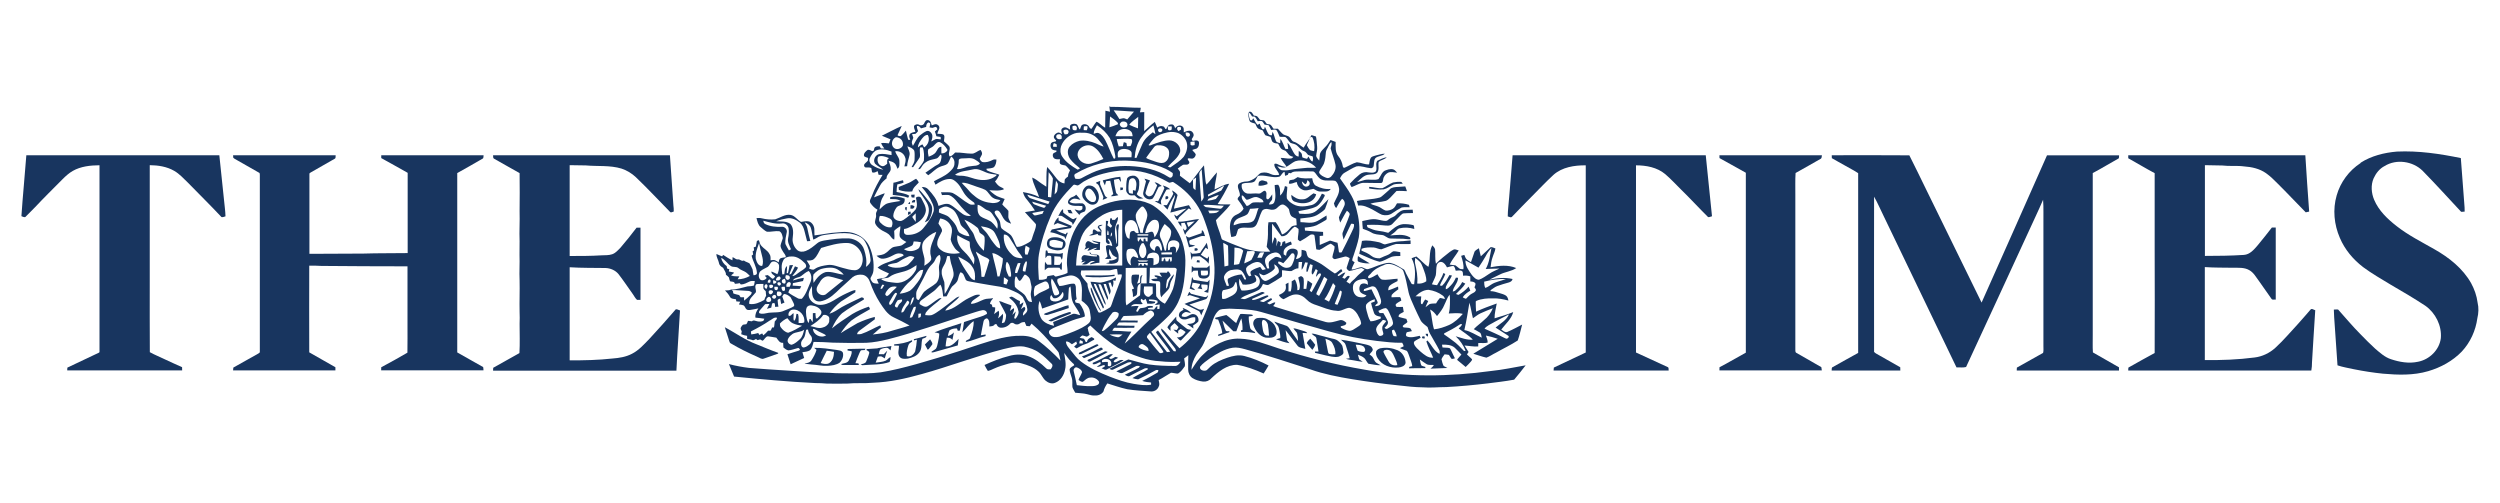 <svg viewBox="0 0 300 60.32" xmlns="http://www.w3.org/2000/svg" data-name="Layer 1" id="Layer_1">
  <defs>
    <style>
      .cls-1 {
        fill: #18355f;
      }

      .cls-1, .cls-2 {
        stroke-width: 0px;
      }

      .cls-2 {
        fill: #fff;
      }
    </style>
  </defs>
  <rect height="300" width="300" y="-119.84" x="0" class="cls-2"></rect>
  <g data-name="Layer 1-2" id="Layer_1-2">
    <g data-name="231f20ff" id="_231f20ff">
      <path d="m133.27,12.82c1.21-.01,2.41.12,3.62.11-.01.19-.06.37-.1.55.17,0,.34-.02.52-.03,0,.76-.01,1.52-.01,2.28.43-.36.82-.77,1.28-1.1.1.23.19.46.29.68.21-.16.48-.25.74-.13.17.03.16.36.34.31.1-.26.25-.58.58-.55.29-.07.44.23.48.47.17-.29.55-.46.85-.26.26.16.18.49.19.74.27-.13.58-.28.89-.16.17.1.31.29.3.5-.03.18-.15.32-.24.48.03.05.09.16.12.21.25-.05.59-.17.75.11.05.29-.02.65-.3.81-.17.05-.34.08-.5.15.11.2.34.32.42.54-.02.19-.12.37-.29.46-.21.13-.46-.06-.66.03-.07.22.27.33.16.56-.14.28-.49.14-.73.19-.23.13-.43.3-.64.46.1.14.23.26.28.42,0,.15-.02.29-.02.44.39.3.8.59,1.19.9.59-.7,1.1-1.46,1.7-2.15.03.49.1.99.14,1.48.04.28.03.57.16.83.45-.46.81-1,1.26-1.47-.06.69-.28,1.36-.29,2.05.58-.23,1.12-.61,1.75-.68-.41.84-.85,1.66-1.38,2.43.51.08,1.03.03,1.54.05-.52.69-1.17,1.26-1.75,1.89.11.67.43,1.29.6,1.94.06.14.05.35.21.42.68.3,1.37.58,2.06.84,1.15.47,2.41.65,3.65.57-.14-.19-.29-.39-.43-.57.06-.33.08-.67.13-1,.07-.65-.03-1.31.08-1.95.29,0,.58-.02.88-.01.34.44.55.96.75,1.47.45-.13.76-.49,1.06-.84.17-.22.45-.23.7-.26,0-.26-.03-.52-.05-.78-.21-.1-.43-.18-.6-.33-.19-.23-.2-.55-.28-.82-.17-.23-.39-.45-.66-.55-.31-.06-.54.2-.75.39-.25.25-.63.28-.95.18-.31-.09-.75-.08-.9.26-.25.49-.36,1.02-.6,1.51-.12.25-.37.44-.65.43-.52.06-1.12-.14-1.58.18-.12.26-.14.56-.29.81-.17.08-.36.11-.54.13-.15-.68-.27-1.41.01-2.07.12-.29.36-.51.64-.62.34-.14.65-.38.83-.7-.14-.43-.47-.76-.71-1.13-.03-.19.15-.31.26-.44.06-.42-.26-.78-.23-1.19.03-.29.34-.38.58-.45.26-.09.56-.02.82-.13.32-.13.65-.29.88-.55.18-.16.33-.4.59-.43.37-.08.75-.01,1.08.16.31.16.67.14,1,.09-.07-.45-.55-.73-.58-1.19-.03-.22.26-.16.39-.09.34.19.71.31,1.11.35-.23-.38-.55-.69-.74-1.1.4-.02.79.12,1.2.07.14.02.23-.11.33-.19-.18-.06-.37-.1-.51-.23-.16-.16-.27-.36-.45-.51-.17-.08-.38-.11-.52-.26-.16-.17-.23-.4-.35-.59-.21-.05-.44-.03-.62-.17-.2-.16-.18-.44-.3-.65-.19-.08-.41-.1-.6-.18-.16-.18-.22-.41-.35-.6-.2-.09-.43-.11-.59-.27-.14-.14-.18-.35-.28-.52-.23-.12-.54-.1-.68-.33-.12-.35-.23-.75-.07-1.1.3-.1.44.24.57.45.14.02.3.02.42.11.12.12.21.27.32.4.16.03.32.03.48.07.12.09.19.23.28.35.1.17.33.06.48.16.18.12.25.33.39.49.17,0,.35,0,.52,0,.21.23.41.49.65.68.24.14.56.13.76.35.18.16.24.46.51.53.45.13.77.48,1.17.71.28-.52.7-.96.94-1.51.18.05.36.11.54.17.09.41.09.83.14,1.24.05.37-.1.73-.12,1.1.06.22.23.38.37.55.04-.27.05-.54.09-.81.09-.31.36-.53.57-.76.28-.26.49-.58.69-.9.2.08.41.16.62.23,0,.58-.07,1.23.32,1.71.29.35.47.77.54,1.22,0,.12.13.21.23.16.48-.21.93-.51,1.45-.65.5.03.96.29,1.47.26.06-.25.06-.52.19-.75.11-.22.39-.25.6-.32.36-.08.72-.21,1.1-.22-.29.32-.84.24-1.14.55-.23.31-.1.72-.25,1.06-.09.08-.19.16-.32.13-.57-.04-1.12-.32-1.7-.21-.5.19-.95.5-1.42.76-.27.14-.41.42-.55.67.47.7,1,1.36,1.39,2.11.28.48.43,1.02.58,1.56.3,1.11.46,2.28.29,3.42-.14.73-.39,1.43-.62,2.14-.06.21-.19.42-.16.65.08.08.18.13.28.18-.13.29-.29.56-.37.87.41.03.77-.23,1.17-.27.29.03.52.31.83.23.55-.15,1.06-.42,1.61-.57.38-.1.78-.26,1.17-.13.56.13,1.02.49,1.52.76.15.18.19.42.32.62.19.34.35.7.55,1.03.05.15.21.1.34.11.14-1.04.22-2.17-.31-3.12.19-.07.38-.16.58-.21.51.38.9.91,1.44,1.24.28-.84.02-1.78.47-2.58.13.14.29.29.33.49.06.57-.03,1.15.1,1.72.52-.53,1.1-.97,1.68-1.43.16-.11.32-.22.49-.29.2-.03.38.08.57.13-.34.58-.8,1.08-1.09,1.69.23.06.46.06.69.09.2.13.35.31.56.43.13.03.26.03.4.04.07-.55-.11-1.09-.27-1.61.13-.04.25-.07.38-.11.08.19.14.42.31.56.15.12.32.22.49.31.14-.38.26-.77.39-1.15.06-.27.36-.37.56-.52.08.32.14.65.23.97.41-.35.77-.75,1.18-1.1.2-.01.39.08.57.16-.04.36-.23.69-.33,1.03-.15.39-.2.81-.25,1.22,1.01-.19,2.11-.32,3.08.1-.59.41-1.35.45-1.98.78-.4.22-.84.38-1.23.62.9-.22,1.86-.3,2.76-.09-.02.23-.24.36-.45.42-.46.13-.93.26-1.38.43-.29.11-.53.32-.79.49,0,.03-.02.09-.02.12.37,0,.72.12,1.07.23.27.08.55.15.79.31.19.14.25.38.29.59-.61-.16-1.23-.29-1.85-.26-.67-.02-1.35.03-1.98.29-.02.02-.06.06-.09.08,0,.41.01.81.04,1.22.81-.38,1.65-.68,2.48-.98-.1.59-.27,1.17-.26,1.78.75-.23,1.51-.44,2.24-.75-.22.85-.93,1.42-1.44,2.1.22.14.44.38.72.29.62-.26,1.2-.59,1.79-.89-.17.64-.31,1.29-.53,1.91-.84.55-1.75.97-2.62,1.47-.39.18-.74.45-1.14.59-.54-.12-1.05-.31-1.57-.47.97-.6,1.96-1.19,2.93-1.79-.46-.16-.94-.29-1.42-.39.09.27.22.54.21.84-.36.11-.75.03-1.13.06,0,.14,0,.27,0,.41-.55.04-1.1-.08-1.65-.12.16.26.32.52.49.78-.07.1-.14.19-.19.3.19.21.42.36.61.58,0,.12-.09.2-.16.29-.19.22-.4.43-.61.63-.32-.29-.67-.54-.99-.82,0-.02-.01-.07-.02-.09.15-.2.33-.38.5-.58-.26-.28-.52-.55-.8-.82-.42-.37-1.01-.38-1.53-.37.01.11.03.23.06.34.26.03.53.01.8.06.13.03.16.16.22.26.16.33.3.66.47.98-.14.02-.29.12-.43.04-.11-.15-.19-.3-.29-.45-.17-.03-.35-.06-.52-.07-.13.19-.29.37-.37.59.06.28.13.56.26.81.15.09.3.16.45.24-.68.03-1.35.06-2.03.08.14-.14.32-.25.4-.44-.29-.03-.62.05-.88-.11-.28-.16-.53-.37-.8-.55.05.24.08.49.18.71.14.1.32.13.48.18,0,.04,0,.11,0,.15-.65,0-1.29,0-1.94.02v-.17c.13-.03.25-.06.37-.09-.03-.37-.2-.71-.31-1.06-.1-.26-.17-.54-.33-.77-.28-.13-.58-.19-.84-.34.15-.07.3-.14.45-.21-.02-.16-.09-.3-.18-.43-1.03.03-2.05-.11-3.06-.22-1.91-.23-3.82-.61-5.67-1.13-2.37-.65-4.73-1.34-7.1-2.03-.73-.19-1.45-.46-2.2-.54-.59-.06-1.17-.13-1.77-.13-.42,0-.84-.07-1.26-.02-.32.04-.7-.02-.96.21-.48.42-.68,1.06-.86,1.65-.28.76-.58,1.5-.91,2.24-.22.51-.6.93-.9,1.39-.33.55-.59,1.17-.59,1.83.42-.66.84-1.33,1.43-1.86.55-.58,1.23-1.01,1.95-1.35.75-.36,1.59-.57,2.42-.53,1.62.05,3.14.68,4.66,1.17,3.37,1.09,6.82,1.96,10.31,2.55,5.01.92,10.15.85,15.18.16,1.39-.14,2.77-.44,4.15-.68-.45.58-.91,1.17-1.38,1.72-1.05.2-2.12.31-3.18.45-1.65.2-3.3.35-4.96.44-.94,0-1.89.11-2.84.03-.97-.01-1.93-.12-2.88-.23-1.88-.19-3.76-.45-5.62-.75-1.68-.28-3.36-.6-4.97-1.17-2.61-.83-5.2-1.7-7.84-2.42-.49-.13-.98-.26-1.49-.18-1.01.16-1.89.71-2.72,1.26-.41.32-.87.6-1.19,1.02-.11.42.51.58.8.41.16-.13.29-.29.45-.43.57-.51,1.3-.81,2.01-1.06.65-.22,1.36-.39,2.05-.21,1.01.26,1.98.66,2.91,1.14-.19.32-.38.65-.59.96-1.03-.45-2.08-.86-3.19-1.04-1.23-.02-2.25.83-3.1,1.63-.24.28-.62.42-.99.38-.44-.06-.88-.18-1.26-.42-.34-.22-.52-.63-.52-1.02-.02-.58.02-1.16.02-1.73-.16.13-.32.27-.5.39.02.31.15.63.08.94-.23.32-.47.68-.82.88-.28.01-.56-.09-.84-.1-.5.28-.97.62-1.48.88.04.24.14.5.02.74-.13.42-.57.68-1,.62-.93-.07-1.87-.11-2.79-.26-.81-.18-1.6-.45-2.39-.7-.2.29-.38.61-.46.96-.21.35-.65.52-1.05.49-.31.02-.6-.07-.89-.15-.47-.13-.97-.12-1.45-.18-.11-.23-.27-.43-.34-.67-.04-.36.04-.74-.07-1.09-.09-.34-.25-.67-.27-1.03.06-.26.36-.36.56-.51-.01-.17-.2-.24-.29-.36-.37-.32-.62-.74-.92-1.12.09.65.27,1.32.11,1.98-.12.68-.54,1.36-1.2,1.61-.39.17-.84,0-1.14-.26-.36-.31-.51-.79-.86-1.1-.55-.52-1.29-.77-2.01-.97-.5-.16-1.05-.12-1.56.02-.62.17-1.23.36-1.82.63-.22.1-.44.21-.68.25-.14-.24-.29-.46-.4-.71.95-.43,1.93-.83,2.95-1.08.74-.22,1.56-.24,2.29.02.84.29,1.53.86,2.16,1.46.13.16.35.12.54.12.15-.19.33-.48.11-.68-.46-.46-.94-.91-1.46-1.29-.54-.41-1.2-.62-1.85-.76-.83-.11-1.65.12-2.46.3-3.33.86-6.54,2.1-9.85,3.01-1.89.53-3.82.96-5.8,1.03-1.02.1-2.05,0-3.07.1-.84.02-1.68.02-2.52,0-.45-.04-.89-.06-1.34-.06-3.26-.16-6.5-.46-9.75-.78-.21-.5-.41-1-.62-1.5.79.21,1.6.36,2.41.46,1.62.12,3.25.25,4.88.34,1.61.1,3.21.22,4.82.25.86.08,1.72.05,2.58.07,1.17,0,2.36.03,3.52-.13,1.43-.22,2.84-.59,4.24-.97,1.78-.5,3.54-1.04,5.29-1.61,1.65-.52,3.27-1.14,4.96-1.53.78-.17,1.57-.3,2.37-.27.73-.02,1.48.15,2.07.59.95.71,1.82,1.52,2.65,2.38-.06-.32-.13-.65-.22-.96-.14-.24-.35-.43-.52-.65-.84-1-1.72-1.98-2.73-2.82-.07.1-.15.21-.22.31-.13,0-.27-.01-.4-.03-.08-.15-.13-.32-.2-.47-.2,0-.41.03-.57.16-.2.16-.5.18-.7.02-.15-.13-.39-.13-.51.04-.28.32-.73.5-1.16.45-.23-.03-.38-.23-.46-.43-.06,0-.13.01-.19.02-.13.25-.42.24-.66.27,0-.34.06-.77-.28-.98-.21.02-.39.18-.42.39-.12.55-.21,1.1-.32,1.65.19-.03.38-.06.57-.1,0,.05,0,.14,0,.19-.81.18-1.56.57-2.38.71,0-.31.45-.22.52-.49.23-.65.46-1.32.43-2.01-.55.35-.9.91-1.36,1.36.07-.42.15-.83.2-1.25.66-.21,1.32-.44,1.98-.64.27-.08.53-.19.77-.34.05-.3-.26-.49-.53-.45-.52.1-1.02.3-1.54.45-3.26,1.04-6.49,2.2-9.81,3.05-.85.2-1.72.38-2.6.42-1.34.03-2.68.02-4.01-.02-.77-.06-1.54-.08-2.31-.09-.1.35-.16.75-.44,1.01-.27.16-.6.19-.9.23.06.23.14.46.21.69-.55.23-1.07.52-1.62.75-.14-.4-.26-.8-.39-1.2.43-.13.86-.29,1.3-.41.09-.02.16-.06.21-.14-.07-.11-.15-.26-.3-.18-.36.09-.72.24-1.1.27-.23-.05-.42-.21-.59-.35-.01-.19-.02-.37-.03-.56-.42.06-.61-.35-.82-.62-.34-.04-.67-.13-1.01-.16-.3.03-.39.38-.63.53-.11-.04-.21-.1-.3-.16-.1.03-.21.06-.31.09-.06-.05-.13-.1-.19-.14-.14.05-.26.2-.42.14-.2-.09-.42-.1-.64-.14,0-.13,0-.25-.01-.38-.24-.04-.48-.09-.7-.19,0-.11.04-.22.06-.33-.04-.15-.19-.29-.12-.45.06-.13.15-.27.26-.36.13-.04.27-.03.4-.06.11-.11.15-.27.21-.41.16.01.32.04.47.06.19-.2.43-.03.65,0,.24.06.49.04.72-.05.05-.08.08-.17.12-.26-.36-.06-.71-.1-1.07-.13-.06-.41.13-.79.36-1.11-.34.06-.67.15-1.01.19-.14,0-.31.03-.42-.08-.17-.13-.18-.43-.41-.49-.16-.06-.33-.07-.5-.09.05-.11.11-.22.16-.33-.16-.01-.32-.03-.47-.04,0-.06-.03-.19-.04-.25-.25-.06-.58-.03-.72-.29-.16-.29-.37-.55-.6-.78.24,0,.49.02.72-.1.68.01,1.33-.23,1.98-.38.26-.02.53-.02.78-.11.03-.18.07-.36.1-.53-.21,0-.45-.05-.64.06-.33.16-.67.35-1.04.35-.05-.05-.1-.11-.14-.16-.19.05-.39.07-.58.08-.03-.3-.33-.24-.55-.29-.1-.14-.11-.32-.16-.48-.1-.13-.24-.22-.36-.32.03-.33-.23-.55-.33-.83-.23-.12-.46-.3-.5-.57-.07-.37-.32-.69-.31-1.09.23.08.44.21.68.29.03-.04.1-.13.13-.18.36.23.72.48,1.11.65,0-.13.01-.26.02-.38.22.07.39.3.63.27.26-.05.45.29.72.13.2.17.47.21.68.35.14.23.27.47.37.72.04.23.06.47.11.7.18,0,.43-.06.41-.29-.04-.73-.48-1.35-.64-2.06.06-.05.12-.09.18-.13-.02-.13-.03-.27-.05-.41.27-.02.12-.29.13-.47.09-.03.25,0,.26-.13.06-.19.06-.4.11-.6.06-.07.16-.09.25-.11.08.24.13.51.31.69.29.34.73.54.94.94.17.22.16.51.14.78.15-.01.31-.06.47-.03.19.06.34.19.52.28.02-.18.04-.39.21-.49.2-.08.42-.1.64-.13,0-.26-.19-.43-.32-.64-.14-.22-.28-.45-.32-.72.04-.32.21-.62.28-.94-.05-.29-.12-.68-.42-.82-.5-.06-1,.1-1.49.06-.29-.13-.5-.36-.74-.55-.33-.26-.41-.71-.51-1.09.21-.01.42-.03.63.03.53.13,1.07.18,1.62.12.6-.19,1.17-.63,1.83-.53.53.08.81.61,1.26.84.32-.05.65-.13.98-.05.36.14.59.52.62.9.02.26,0,.51.02.77.93-.1,1.84-.32,2.77-.36.77-.09,1.58-.1,2.29.23.68.28,1.25.82,1.55,1.5.39.91.55,1.91.46,2.88-.03.28-.16.54-.3.78-.13.16.02.34.1.48.16.3.55.27.84.28-.08-.18-.16-.35-.22-.53.32-.1.65-.1.97-.2.22-.1.36-.3.48-.49-.47-.22-.95-.4-1.37-.7.55-.48,1.28-.64,1.94-.9.37-.22.81-.32,1.18-.54,0-.21-.29-.25-.45-.26-.43-.06-.78.23-1.15.39-.33.14-.68.27-1.05.23-.24-.04-.42-.19-.59-.35.38-.07.79-.08,1.1-.33.37-.22.6-.66,1.05-.74.27-.07.56-.07.83-.16.22-.11.4-.28.6-.42-.3-.16-.62-.32-.79-.63-.12-.42.1-.84.06-1.27-.25.18-.54.33-.74.57.02.35.06.7.01,1.04-.32-.09-.43-.44-.67-.64-.31-.26-.72-.36-1.04-.62-.22-.17-.43-.37-.55-.62-.16-.35.13-.69.08-1.05-.06-.23.07-.44.17-.65-.34-.19-.62-.47-.84-.79-.21-.29.1-.61.18-.9.32-.88.79-1.69,1.27-2.49-.16,0-.32,0-.48-.01-.04-.15-.08-.29-.11-.44-.22.1-.43.26-.67.13-.03-.16-.06-.33-.09-.5-.21-.11-.44-.06-.67-.07-.16-.02-.24-.2-.19-.35.11-.19.32-.3.45-.48,0-.1.02-.21.02-.32-.17-.05-.35-.09-.48-.21-.1-.32.2-.58.43-.75.2-.06.38.08.55.16.06-.03.13-.06.19-.08.05-.15.02-.38.2-.44.15-.09.33-.06.5-.07.05.08.1.17.15.26.13,0,.27,0,.41,0-.15-.2-.3-.4-.38-.65.31-.03.62,0,.93.04.06-.16.13-.32.19-.49-.35-.15-.7-.28-1.04-.43.8-.38,1.58-.82,2.39-1.17-.16.38-.35.74-.51,1.11.1.1.27.12.4.1.23-.19.41-.43.61-.65.09.36.16.73.27,1.09.08,0,.16.01.25.02-.06-.2-.18-.41-.09-.62.13-.28.47-.27.71-.36-.06-.25-.27-.51-.12-.76.16-.11.38-.19.56-.08.2.14.53.06.62-.18.08-.18.2-.42.45-.37.31.03.37.39.45.63.2-.06.42-.21.63-.11.19.06.32.27.28.46-.06.23-.19.42-.24.65.26.05.56-.03.78.14.15.23.01.51.02.77.21.21.46.38.64.62.19.39-.22.82.04,1.2.28-.05.47-.27.65-.47.66-.04,1.31.13,1.96.13.42.03.71-.32,1.09-.45.13.17.26.41.14.62-.07.15-.16.28-.23.43.03.17.16.32.3.4.44.1.88-.05,1.27-.25.13-.08.29-.04.43-.04,0,.31-.07.65-.28.9-.26.18-.61.15-.91.2,0,.04.01.13.02.17.47.28,1.02.35,1.52.55-.14.29-.29.58-.52.81.19.26.39.55.71.68.12.08.32.1.36.26-.56.23-1.17.13-1.75.11.2.2.42.37.65.54.35.27.79.35,1.19.51-.09.22-.2.43-.29.65.22.29.53.49.74.78.02.21-.02.42-.01.64-.03.34.23.6.33.9-.27-.1-.55-.21-.75-.43-.29-.31-.39-.75-.68-1.05-.17-.19-.61-.13-.54.18.13.32.4.57.56.88.19.3.07.7.28.99.34.33.81.49,1.13.84.31.41.42.93.69,1.37.39.02.75-.17,1.08-.34.22-.12.46-.22.63-.41.1-.16.13-.34.19-.51.13-.46.38-.9.4-1.38.01-.1-.09-.17-.14-.24-.41-.42-.79-.86-1.19-1.29.4-.06.8-.14,1.2-.2-.29-.44-.6-.87-.94-1.28-.25-.26-.41-.59-.5-.93.67.13,1.34.26,1.94.61-.23-.8-.71-1.52-.83-2.35.18.08.36.16.52.28.38.29.78.57,1.18.82.04-.79-.04-1.59.1-2.37.42.44.77.93,1.14,1.39.23.3.55.54.94.58.02-.17,0-.34.05-.5.1-.13.24-.23.37-.32,0-.27.12-.52.24-.75-.18-.2-.33-.42-.55-.58-.21-.06-.45-.04-.62-.18-.11-.18-.05-.38-.02-.56-.24,0-.51.03-.71-.11-.16-.14-.21-.37-.13-.56.11-.11.26-.17.4-.23,0-.04,0-.12,0-.16-.25,0-.56-.06-.65-.33-.09-.17-.07-.37.01-.54.13-.17.35-.16.53-.21.21-.08-.06-.22-.11-.32-.24-.27.06-.61.32-.71.21-.13.41.06.58.16-.05-.24-.21-.59.08-.74.3-.22.63.03.89.2,0-.18-.07-.38.02-.54.18-.2.49-.2.72-.13.25.14.21.49.43.64.08-.16.11-.35.21-.5.27-.25.76-.13.91.21.05.11.14.19.25.23.23-.28.38-.61.62-.87.39.16.66.52,1.04.72,0-.68.03-1.36.03-2.04.19.03.37.08.55.12-.02-.22-.05-.43-.08-.65m.52.48c.23.35.48.69.69,1.05.18-.03.36-.1.55-.1.13.03.26.1.39.15.28-.31.53-.63.81-.94-.81-.06-1.63-.1-2.44-.16m16.25.31c-.04.28,0,.56.12.82.03.1.16.06.23.08.05-.09.1-.17.15-.26.17.27.29.58.52.8.09-.05.18-.1.27-.15.04.25.17.47.33.67.05,0,.15,0,.19,0,.03-.1.06-.2.09-.3.16.28.24.6.42.86.08.16.26.16.41.17.03-.14.05-.28.09-.42.2.34.24.74.4,1.09.09.2.34.22.52.28,0-.17,0-.34.02-.51.3.35.38.81.61,1.2.1,0,.21,0,.32,0,0-.25-.06-.49-.08-.74.27.23.4.57.57.87.18.32.34.75.77.78,0-.23,0-.46.01-.69.14.12.3.22.37.39.03.13.02.28.08.41.17.08.36.12.55.16.05-.1.1-.19.16-.28.15.21.23.49.48.61.11-.19.09-.42.03-.62-.19-.07-.39-.1-.56-.19-.16-.17-.27-.39-.51-.45-.35-.12-.54-.45-.82-.68-.22-.19-.53-.19-.78-.31-.22-.2-.34-.49-.58-.68-.23-.07-.48,0-.71-.05-.13-.27-.21-.57-.4-.81-.19-.1-.42,0-.62,0-.1-.19-.18-.4-.31-.57-.16-.04-.32-.05-.48-.07-.1-.14-.17-.29-.3-.41-.16-.07-.36,0-.52,0-.1-.19-.2-.39-.35-.54-.11-.03-.22-.02-.33-.03-.1-.17-.2-.34-.35-.46m-16.69.46c-.03.43-.05.87-.08,1.3.35-.11.7-.22,1.03-.37,0-.04-.01-.12-.02-.16-.27-.3-.6-.54-.93-.77m2.31,1c.34.17.69.3,1.04.43.01-.46.03-.92.03-1.38-.36.31-.8.55-1.08.95m-.9-.36c-.13.09-.29.24-.21.4.11.33.55.36.81.19.13-.13.11-.36-.01-.49-.15-.16-.39-.14-.59-.11m-23.48.63c-.2.06-.41.12-.61.17-.12-.17-.26-.33-.49-.29-.02.22.07.42.14.62-.09.13-.2.24-.32.33-.13.02-.27.02-.4.03.04.15.1.29.15.44-.05.19-.17.35-.18.55,0,.15.08.28.13.42.27-.41.45-.9.82-1.24.26-.21.52-.41.83-.54.26-.08.51.12.62.34.15.29.03.62-.07.91.14-.08.28-.16.43-.23.22-.14.48-.02.72-.02,0-.1-.01-.19-.02-.29-.17-.02-.34-.05-.51-.08-.05-.19-.11-.39-.18-.57.1-.09.21-.18.3-.28-.05-.1-.06-.27-.21-.27-.13,0-.24.08-.37.11-.13,0-.25-.04-.37-.06.04-.16.1-.32.1-.49-.05-.03-.15-.08-.2-.11-.25.07-.29.34-.3.56m17.56-.11c0,.13-.02.27.03.4.1.14.29.09.44.1.04-.15.12-.32,0-.45-.1-.18-.32-.08-.47-.04m2.93-.1c-.17.32-.38.64-.39,1.02.19-.06.4-.18.61-.09.36.17.6.52.79.86.38.71.63,1.47,1,2.18.26.1.2-.18.19-.35-.13-.72-.31-1.46-.66-2.11-.38-.62-.92-1.13-1.53-1.52m-1.57.13c-.03.15-.03.3-.02.45.12,0,.24.02.36.02.08-.16.14-.32.06-.49-.13,0-.27,0-.4.02m6.87,1.35c-.5.71-.72,1.57-.78,2.43h.22c.22-.56.46-1.1.7-1.65.25-.6.75-1.03,1.26-1.42.1.08.21.16.32.23-.06-.36-.16-.71-.25-1.06-.55.42-1.08.9-1.47,1.48m3.2-1.35c0,.12,0,.25.02.37.1.15.32.11.44,0,.02-.13.01-.25.01-.38-.16,0-.32,0-.48,0m1.15.2c-.09.15.07.26.13.37.1-.06.22-.11.31-.18.02-.1,0-.21-.03-.3-.14-.03-.39-.09-.42.12m-2.19.06c-.22.1-.08.46.14.43.16.01.32-.18.25-.34-.08-.13-.26-.16-.39-.09m-11.46.25c-.04.16.08.3.14.44.12,0,.25,0,.36-.04.07-.1.13-.2.11-.33-.08-.25-.47-.26-.62-.07m6.8-.09c-.31.13-.45.46-.56.75.69.02,1.38,0,2.07,0-.04-.18-.03-.39-.17-.54-.33-.36-.91-.41-1.34-.22m-5.52.45c-.71.26-1.31.81-1.56,1.52-.13.41-.1.89.15,1.25.45.69,1.15,1.14,1.84,1.55.08-.06.3-.05.24-.19-.4-.32-.8-.65-1.12-1.06-.32-.43-.44-1.1-.06-1.53.3-.36.74-.57,1.18-.68.65-.1,1.31.06,1.91.3.32.12.62.32.97.39-.15-.29-.39-.52-.59-.78-.41-.54-1.08-.88-1.76-.88-.39,0-.81-.04-1.18.1m10.22.17c-.58.21-.94.74-1.3,1.21.15.13.32-.02.47-.06.65-.23,1.33-.5,2.03-.5s1.43.66,1.28,1.4c-.26.75-.97,1.18-1.46,1.75.13.04.27.16.39.03.52-.36,1.07-.7,1.49-1.19.39-.55.59-1.31.3-1.95-.24-.49-.69-.9-1.23-1-.66-.15-1.34.05-1.95.29m3.14-.28c-.04.19.01.49.26.5.18.03.32-.19.21-.34-.07-.19-.31-.14-.47-.16m-15.37.24c-.17.04-.24.3-.11.42.12.19.38.16.57.12.04-.16.07-.35-.06-.48-.1-.13-.27-.09-.41-.07m-16.19.41c-.27.34-.55.71-.57,1.16.17-.14.33-.3.55-.37.07.12.13.24.2.36.49-.3.73-.98.44-1.5-.26-.01-.47.16-.62.36m46.49-.12c-.06.36-.27.67-.39,1,.11.21.23.42.39.59.15.07.32.09.49.12.09-.55.03-1.15-.21-1.66-.08-.05-.19-.03-.27-.05m-49.82.1c-.36.24-.5.81-.19,1.15.29.38.95.21,1.13-.2.08-.35-.09-.74-.41-.9-.16-.07-.37-.17-.53-.05m26.62.18c.04.29.14.58.23.86.16,0,.33-.02.5-.02.02-.16.06-.32.11-.49.1.03.2.07.31.1.02.13.05.26.07.39.14,0,.29,0,.43-.02.11-.25.3-.58.11-.84-.58-.08-1.18,0-1.77,0m-21.91.76c-.19.22-.48.31-.71.48-.09.29,0,.6.05.88.31-.13.65-.25.86-.54.19-.25.27-.66.67-.65,0,.26-.02.53,0,.79.18,0,.36-.03.51-.14.11-.08.29-.22.17-.37-.21-.34-.48-.65-.84-.83-.31-.12-.52.19-.71.37m30.76-.4c0,.11,0,.23.01.34.13.14.33.07.49.04v-.43c-.17,0-.35,0-.51.05m16.52.62c-.1.19-.24.39-.26.62-.04.45-.07.91-.23,1.34-.11.26-.29.49-.44.74-.07.13-.19.26-.12.42.18.29.51.43.81.55.2.1.45.02.6-.13.36-.37.63-.89.53-1.43-.13-.67-.42-1.3-.58-1.97.07-.25.16-.5.09-.76-.19.16-.29.4-.41.62m-32.89-.48c-.08.13-.11.28-.09.44.15,0,.29,0,.45,0-.01-.1-.02-.21-.04-.31-.1-.06-.21-.1-.32-.13m2.85,1.49c.1.7.91,1.14,1.58.97.51-.16,1.02-.34,1.51-.56-.29-.56-.65-1.14-1.21-1.48-.75-.47-1.98.13-1.88,1.07m9.66-1.24c-.19,0-.38.07-.49.23-.33.4-.63.84-.94,1.26.01.02.04.06.05.08.35.17.72.28,1.09.41.3.1.63.21.94.12.32-.09.55-.39.62-.71.07-.33.1-.72-.13-.99-.28-.32-.74-.42-1.15-.39m-30.08.13c.09.34.33.65.26,1.02-.09.45-.28.89-.29,1.36-.11,0-.22.01-.33.02.07-.35.24-.72.09-1.07-.14-.5-.68-.82-1.19-.75.1.44.52.76.5,1.23,0,.29.06.68-.23.87-.1-.21-.14-.45-.31-.62-.2-.2-.49-.27-.76-.34.12.34.29.68.26,1.04-.05.41-.55.64-.49,1.07-.31.26-.63.53-.81.9-.24.46-.51.91-.71,1.39.44-.15.85-.36,1.29-.5-.08.31-.32.55-.41.86-.12.36-.16.73-.22,1.1.31-.29.6-.65,1.03-.76.49-.13,1-.18,1.5-.27-.37-.27-.83-.21-1.25-.23v-.22c.58-.16,1.2-.05,1.75.17,0,.16,0,.35-.09.49-.18.35-.68.27-.9.58-.19.27-.35.59-.38.93-.04.41.4.65.75.68.33.05.58-.22.84-.39.37-.3.76-.6,1.07-.97.29-.42.15-.97.05-1.43.18-.18.54-.19.65.07.23.47.56.94.55,1.49-.09.69-.62,1.22-1.2,1.55-.46.24-.88.59-1.42.64-.01.15-.03.31,0,.46.06.19.26.26.44.25.69.01,1.41-.25,1.86-.79.49-.58.95-1.21,1.21-1.93.13-.32.05-.66-.07-.97-.32-.75-.77-1.45-1.32-2.05.3-.03.61.06.8.3.52.56,1.04,1.19,1.21,1.96.43-.13.89-.36,1.34-.18.59.3,1.04.8,1.59,1.17.28.19.63.26.96.2-.2-.19-.45-.32-.64-.52-.34-.34-.66-.71-.96-1.09-.28-.36-.6-.73-1.04-.88-.28-.04-.55,0-.83,0-.04-.11-.08-.23-.12-.34.46.03.95-.06,1.4.09.71.36,1.28.93,1.97,1.31.2.13.44.1.67.08-.03-.08,0-.2-.09-.25-.32-.23-.65-.46-.9-.76-.43-.46-.62-1.09-1.06-1.54-.25-.26-.56-.54-.95-.52-.63,0-1.19.35-1.7.68-.06-.13-.13-.27-.18-.41.61-.35,1.29-.6,1.81-1.07.28-.26.6-.55.64-.95.06-.36-.06-.75-.39-.94-.16.29-.24.63-.46.88-.26.2-.62.22-.91.36-.53.23-.9.7-1.38,1-.12-.09-.23-.19-.34-.3.36-.25.72-.49,1.07-.74.21-.16.49-.23.66-.43.12-.19.17-.42.2-.65,0-.13.04-.29-.11-.36-.16.15-.25.37-.45.46-.36.12-.75.14-1.09.32-.26.15-.51.33-.67.59-.12.17-.2.44-.47.37.21-.35.52-.63.68-1.01.03-.53.05-1.09-.15-1.59-.1,0-.19,0-.29,0-.14.39.05.8-.06,1.19-.24.41-.54.78-.79,1.18-.05,0-.14-.01-.19-.01.15-.29.36-.57.36-.91,0-.35.04-.7-.03-1.04-.16-.3-.5-.43-.8-.53m25.32.55c-.18.21-.1.51-.09.76.54,0,1.09,0,1.63-.01,0-.2.05-.41,0-.61-.14-.27-.46-.34-.73-.38-.28-.02-.61,0-.8.24m-29.16-.05c-.34.22-.56.58-.72.94-.12.29.04.64.29.8.4.27.86.47,1.34.56-.28-.24-.62-.39-.88-.63-.46-.33-.15-1.13.36-1.24.5-.09,1.01.03,1.51.11,0-.14,0-.28-.01-.42-.59-.23-1.26-.39-1.87-.13m.28.74c-.18.39-.07.93.36,1.1.27.14.53-.09.72-.26,0-.15-.03-.31,0-.46.04-.09.31-.21.1-.25-.37-.15-.78-.29-1.18-.13m9.66.5c.01.35-.09.67-.21.99.57.06,1.06-.31,1.62-.34.38-.08.87.01,1.14-.33-.15-.22-.4-.33-.61-.48-.45-.27-1-.12-1.5-.13-.19,0-.47.04-.44.29m40.38.05c-.37.17-.68.46-1.04.66-.35.23-.76,0-1.12-.06.16.18.3.42.55.48.33.03.66.03.99-.05.55-.11,1.12-.15,1.68-.21.48-.07.97,0,1.45-.05-.62-.68-1.61-1.07-2.5-.77m-26.36,1.48c-.27.13-.14.44-.02.63.23.01.47.05.68-.06.42-.22.84-.45,1.28-.65,1.42-.65,3-.88,4.55-.82,1.62.07,3.29.42,4.67,1.32.11.09.3.12.39-.02.14-.11.1-.31.1-.46-.27-.19-.55-.37-.85-.51-1.52-.71-3.21-.94-4.86-.99-2.07-.03-4.16.51-5.94,1.57m-14.46.13c.32.17.7.09,1.05.14.59.07,1.13.35,1.72.44.65.12,1.37.06,1.93-.31.11-.07.25-.13.29-.27-.44-.08-.9-.1-1.31-.29-.49-.2-1-.5-1.54-.35-.72.19-1.52.17-2.15.63m29.31-.01c.07,1.08.13,2.16.24,3.24.12-.19.33-.38.28-.64-.08-1.08-.14-2.16-.24-3.24-.14.19-.32.39-.28.64m-11.46-.13c-.84.22-1.67.52-2.42.97-.22.13-.4.31-.62.43-.21.13-.49-.21-.66.03-1.07,1.11-2.12,2.31-2.7,3.76-.63,1.45-1.11,2.96-1.39,4.52-.16,1-.06,2.03,0,3.04.31.03.63,0,.92-.13.03-.1.06-.2.1-.3.25-.04.49-.09.75-.13.1.1.2.23.35.16.44-.13.91-.2,1.31-.42.04-.39-.07-.78-.07-1.18-.01-.69.11-1.38.25-2.05.35-1.5,1.08-2.97,2.29-3.95.76-.63,1.7-1.01,2.64-1.28,1.54-.43,3.26-.5,4.74.16.65.27,1.16.77,1.68,1.23.59.58,1.14,1.2,1.56,1.91.78,1.25,1.13,2.75,1.05,4.22-.07,1.73-.25,3.54-1.18,5.04-.26.43-.58.83-.94,1.17-.63.63-1.3,1.22-1.97,1.8.64.81,1.25,1.63,1.89,2.43.13,0,.25-.03.38-.04-.4-.64-.9-1.21-1.34-1.82-.12-.18-.29-.33-.36-.54.07-.07.16-.13.24-.19.61.81,1.2,1.62,1.83,2.41.06.12.21.07.32.08.02-.24-.16-.42-.29-.59-.4-.49-.78-1-1.17-1.5-.14-.19-.36-.38-.29-.64.37.26.62.64.92.96.43.46.81.97,1.26,1.41.99-.78,1.87-1.74,2.49-2.84.3-.61.56-1.24.81-1.87.63-1.57.95-3.26.9-4.95-.06-1.69-.4-3.37-.95-4.97-.27-.78-.53-1.57-.97-2.27-.73-1.23-1.78-2.24-2.98-3.01-.19-.16-.42.16-.62,0-.85-.49-1.76-.9-2.72-1.15-1.65-.45-3.41-.34-5.06.1m22.53-.03c-.11-.02-.22-.04-.32-.05-.04.08-.08.16-.12.24-.11.03-.21.07-.32.11-.02-.16-.04-.32-.06-.48-.32.08-.36.48-.65.59-.85.2-1.7-.28-2.55-.1-.15.22-.23.49-.42.68-.46.27-1.03.04-1.5.29-.13.48.16,1.07.68,1.15.44.04.88-.06,1.33,0,.31.04.48-.35.76-.34.29.19.13.56.16.84-.02.13.14.24.26.16.19-.16.31-.38.45-.57,0,.22.02.45-.03.66-.12.18-.31.32-.37.55.24.03.55-.01.65-.28.26-.65.06-1.36.04-2.04.14-.02.27-.04.42-.04.3.36.21.87.24,1.3.32-.29.5-.71.57-1.14.1.03.19.06.29.09,0,.46-.12.91-.06,1.37.15.33.48.55.78.72.68.39,1.51.27,2.23.09.63-.19.92-.83,1.2-1.36.13.07.43.08.32.3-.23.46-.51.94-.96,1.23-.68.34-1.44.42-2.17.57.04.12.03.32.2.31.65.03,1.4.09,1.94-.35.53-.42.99-.93,1.46-1.41-.14.4-.25.81-.42,1.2-.21.24-.49.41-.75.59-.64.46-1.46.43-2.21.54,0,.15,0,.29.02.44.45,0,.89.1,1.34.06.68-.05,1.2-.55,1.79-.86-.03.18.11.46-.11.56-.36.22-.73.42-1.11.62-.45.18-.93.23-1.4.27,0,.12.02.24.03.36.72.07,1.45.12,2.17.16,0,.15,0,.3.01.45-.14.01-.28.03-.42.04,0,.36,0,.72.01,1.08.42-.16.81-.37,1.23-.53.3.06.59.2.9.26.09.38.1.77.18,1.15.12,0,.31.09.36-.08.4-.76.77-1.54,1.15-2.32.14-.32.36-.63.28-.99-.13,0-.3-.13-.37.04-.3.6-.57,1.22-.87,1.82-.04-.26-.16-.51-.13-.78.26-.72.6-1.42.84-2.15.1-.23-.15-.41-.31-.53-.3.45-.53.94-.8,1.42-.08-.2-.13-.42-.16-.63.19-.49.46-.93.66-1.41.12-.29,0-.66-.28-.81-.3.32-.48.73-.7,1.1-.17-.12-.23-.36-.28-.55.23-.57.66-1.1.63-1.74-.06-.35-.16-.74-.46-.96-.53-.13-1.1.06-1.61-.15-.35-.13-.54-.46-.75-.74-.1-.11-.19-.26-.36-.25-.52-.03-1.05,0-1.57,0-.35.02-.75-.05-1.03.21m-29.08-.13c-.03,1-.09,2-.08,2.99.13.01.26.03.38.04.05-.75.17-1.5.21-2.25-.1-.29-.34-.53-.52-.78m17.33.91c0,.31,0,.62.02.94.01.15.18.22.28.31.03-.5.04-1,.07-1.51-.13.09-.25.17-.37.26m-16.44.12c-.09.55-.12,1.1-.17,1.65.12-.14.31-.26.32-.46.03-.26.09-.52.08-.79-.05-.15-.15-.27-.23-.39m-11.31.25c.25.31.56.57.81.88.25.32.57.58.9.84.57.44,1.28.66,1.99.71.33,0,.75-.04.93-.36-.29-.07-.62-.09-.87-.26-.39-.24-.55-.71-.93-.96-.45-.23-.96-.34-1.43-.53-.45-.14-.91-.38-1.39-.32m29.54,1.41c0,.06,0,.17,0,.23.53-.24,1.07-.45,1.59-.71.15-.19.25-.41.36-.62-.64.37-1.28.75-1.94,1.1m-21.7.01c.1.19.22.41.46.46.68.22,1.36.46,2.06.67.05-.1.11-.19.16-.3-.89-.27-1.78-.55-2.67-.83m21.84.45c-.13.03-.17.17-.23.28.34-.03.68-.1,1.01-.21.13-.15.25-.32.36-.49-.39.1-.76.28-1.13.42m3.89-.36c-.11.51.36.86.57,1.26.34.01.49-.36.81-.41.4-.05.81.02,1.22-.03-.03-.35-.4-.45-.67-.58-.47-.19-.89.23-1.34.29-.23-.13-.3-.48-.59-.54m-25.17.76c.08.12.13.29.29.34.36.14.71.29,1.08.39.16.06.22-.15.31-.24-.56-.16-1.12-.34-1.68-.49m20.55.4c.11.12.22.27.41.27.52.06,1.05.11,1.58.18.23.04.33-.23.48-.36-.82-.02-1.64-.14-2.46-.1m-27.09-.02c-.04.48-.05,1.06.34,1.39.32.23.71.32,1.06.52.42.2.68.61.95.97.13-.42.02-.87-.23-1.22-.26-.36-.45-.84-.9-.98-.45-.15-.74-.59-1.22-.68m-4.63.53c-.02.13-.02.27-.02.4.4.21.9.26,1.24.59.3.31.6.62.81,1,.16.29.18.67.47.87.35.21.74.38,1.15.39-.09-.31-.26-.59-.5-.81-.22-.22-.52-.4-.6-.71-.13-.47-.31-.92-.58-1.33-.2-.33-.55-.52-.9-.66-.37-.15-.75.06-1.07.25m24.21-.21c-.26.25-.52.55-.61.91-.06.76.46,1.41.55,2.15h.31c.01-.68.4-1.26.51-1.92.09-.42-.13-.85-.41-1.16-.08-.13-.26-.08-.34.01m13.1.18c-.1.22-.16.46-.32.65-.39.31-.92.35-1.32.65-.19.17-.36.42-.33.69.29-.07.56-.22.86-.25.5-.08,1.1.06,1.52-.29.35-.44.37-1.04.62-1.53-.34.04-.68.08-1.02.09m-17.79.8c-.65.38-1.19.91-1.72,1.43-.44.42-.71.98-.89,1.56-.34.97-.45,2-.49,3.02h5.54c0-2.24,0-4.47,0-6.7-.85.03-1.7.25-2.44.68m12.75-.58c.05.11.1.22.16.33.28-.01.57,0,.85-.08.13-.07.24-.16.36-.25-.45,0-.91,0-1.36,0m-21.13.29c.11.11.19.32.37.29.29-.03.57-.15.86-.19.06-.12.12-.24.17-.36-.47.08-.94.18-1.4.26m-14.4.47c.13.21.28.4.43.6,0-.34,0-.69,0-1.03-.14.15-.31.27-.42.43m-3.89-.12c-.1.26-.16.57.05.79.34.36.84.68,1.36.56.15-.33.18-.82-.19-1.02-.38-.19-.8-.36-1.23-.33m-12.46.64c.58.05,1.23-.05,1.73.32.4.44.36,1.08.29,1.63-.09.55.12,1.11.52,1.49.27.26.69.26,1.03.13.53-.2.97-.59,1.4-.94.23-.2.54-.26.84-.32.98-.16,1.97-.3,2.96-.25.8.06,1.59.58,1.82,1.37.21.66.35,1.36.21,2.05.3-.21.62-.53.55-.93-.06-.73-.27-1.46-.64-2.09-.36-.65-1.14-.85-1.82-.99-.76-.09-1.53-.03-2.29.07-.49.07-1,.09-1.45.31-.22.13-.43.28-.67.35-.11-.47-.14-.95-.29-1.41-.11-.33-.41-.55-.73-.65.12.23.27.45.31.7.1.52.23,1.03.36,1.53-.13,0-.26.02-.39.03-.1-.39-.21-.78-.3-1.17-.09-.4-.25-.81-.58-1.07-.43-.34-.99-.62-1.55-.5-.44.07-.88.18-1.3.35m19.7-.34c-.07.2-.17.39-.21.6.15.3.46.56.43.92-.2.47-.56.91-.57,1.44-.06.45.35.8.71,1,.62.29,1.35.32,2.02.19-.18-.22-.45-.33-.61-.57-.22-.33-.44-.68-.51-1.07.06-.54.32-1.14,0-1.65-.23-.49-.73-.79-1.26-.86m2.91.15c.17.34.42.64.61.97.17.3.45.54.55.89.21.71.61,1.37,1.18,1.86.04-.54.13-1.07.08-1.61-.06-.29-.39-.37-.58-.55-.11-.21-.11-.48-.31-.63-.46-.38-.97-.7-1.52-.93m19.47.32c-.36.48-.23,1.13-.04,1.65.06.17.2.28.37.32.03-.27,0-.55.11-.81.11-.13.28-.13.44-.15.12.2.3.32.55.27-.05-.47-.12-.99-.45-1.36-.26-.29-.78-.26-.98.07m2.98-.18c-.47.34-.66.92-.77,1.47.3.04.55-.19.84-.16.24.13.2.45.3.68.37-.53.69-1.21.44-1.86-.14-.32-.58-.3-.82-.13m-46.58,0c.02.16.07.32.23.39.61.3,1.31.36,1.98.33.32-.05.65.27.61.6-.08.49-.24.97-.17,1.46.12.27.27.52.42.77.08-.05.16-.09.25-.14-.18-.43-.46-.87-.34-1.36.08-.36.1-.74.06-1.11-.05-.39-.44-.71-.83-.62-.75.09-1.49-.14-2.2-.33m61.04.39c-.02.79,0,1.59,0,2.39.12-.26.19-.53.29-.8.42.21.19.74.23,1.1.06-.22.11-.43.19-.65.11.06.23.11.32.19,0,.15-.03.29-.06.44.04-.01.13-.04.17-.06.04-.15.09-.29.12-.45.1-.03.2-.07.3-.11.01.11.03.22.05.32.21-.1.43-.19.65-.26.03.11.07.23.11.34-.35.13-.73.29-.91.63-.11.17-.07.38-.07.57.09.06.19.12.29.17.02-.19.03-.38.15-.54.23-.39.84-.42,1.17-.14.21.34-.04.73-.14,1.07.26-.02.51-.15.65-.37.04-.24.01-.49.03-.74.19.06.54.03.58.29.06.26.1.59.39.71.47.23.95.44,1.4.71.55.36,1.06.79,1.62,1.13.29-.1.49-.39.77-.53.03.06.1.19.14.25-.2.15-.4.29-.58.47.02.03.05.09.07.12.31-.08.52-.4.86-.43-.1.22-.24.42-.37.62.07.03.21.09.29.13.17-.15.35-.49.61-.28-.1.23-.27.42-.4.63.14.08.28.17.42.26.17-.33.52-.49.74-.78.3-.35.68-.61,1.01-.92-.12-.07-.23-.16-.36-.2-.51.06-.97.31-1.48.36-.14-.1-.37-.24-.29-.45.1-.37.26-.73.35-1.1-.19-.07-.39-.25-.6-.17-.38.09-.75.21-1.12.29-.17.05-.29-.1-.36-.22.04-.44.29-.85.26-1.3-.13-.13-.29-.24-.45-.33-.49.17-.87.54-1.34.74-.14,0-.27-.03-.4-.06-.06-.52-.13-1.04-.2-1.56,0-.26-.33-.26-.51-.19-.4.29-.81.56-1.24.79-.09-.07-.18-.13-.26-.21-.02-.42.13-.84.08-1.27-.14-.11-.29-.27-.49-.27-.36.25-.58.62-.89.92-.19.14-.44.26-.68.21-.37-.48-.71-.99-1.08-1.47m-13.46,1c-.1.28-.03.58.1.83.22.43.31.91.44,1.37h.16c.02-.12.03-.24.05-.36,0-.63.53-1.1.56-1.73.1-.52-.46-.79-.77-1.1-.22.3-.41.64-.54.99m-21.51-.73c.12.22.3.39.47.57.42.41.65.97,1.03,1.42.22.26.42.62.8.67.01-.65-.32-1.24-.61-1.81-.32-.62-1.07-.73-1.69-.84m-6.87,1.8c-.35.54-.13,1.2.02,1.77.12.38.09.78.05,1.17.3-.19.64-.39.82-.71.07-.26-.06-.5-.09-.75-.1-.94.48-1.74.71-2.61-.6.23-1.13.63-1.52,1.13m25.67-.84s0,.12,0,.16c.42,0,.85,0,1.28,0,0-.04.02-.12.02-.16h-1.29m-16.05.05c-.1.9.29,1.78.95,2.38.32.37.83.45,1.29.45-.11-.38-.44-.63-.63-.96-.29-.47-.56-.95-.87-1.41-.16-.27-.41-.5-.74-.47m-5.57.06c-.17.74.25,1.45.77,1.94.48.46.9.99,1.19,1.59.04-.29.15-.62,0-.9-.16-.37-.35-.74-.44-1.14-.06-.23,0-.49-.07-.71-.49-.26-1.01-.45-1.46-.78m21.62.27c.03.17-.05.4.12.52.08-.13.13-.27.24-.38.06.18.13.36.35.37,0-.12.02-.23.03-.35.07,0,.14,0,.21,0,0,.1.02.2.04.3.06.01.16.03.22.04v-.49c-.4,0-.8-.01-1.2,0m1.49,1.06c.08.27.32.44.56.56.07-.2.02-.52.29-.58.32,0,.33.36.45.57.04-.02.11-.06.15-.07,0-.44-.13-.92-.44-1.25-.46-.33-1.18.24-1.01.77m2.4-.62c-.32.26-.27.71-.24,1.09.05,0,.14,0,.19-.01.02-.11.05-.21.08-.32.19-.06.49-.18.64.03.1.2.03.43.02.65.18-.29.41-.59.42-.95.07-.56-.72-.71-1.1-.48m-30.77.03c-.06.18-.05.42-.24.52-.29.17-.63.26-.93.41.51.36,1.2.28,1.7-.05.25-.18.26-.51.33-.78-.28-.06-.57-.1-.86-.1m-18.95,2.09c.1.36.3.9.77.85.13-.32.1-.68.03-1-.13-.58-.31-1.15-.4-1.74-.22.6-.49,1.24-.4,1.89m46.31-1.85c-.28.39-.43.9-.25,1.36.06.21.23.49.49.37.26-.19.34-.53.32-.83,0-.34-.17-.65-.34-.94-.07,0-.14.02-.21.03m9.77-.05c.05.94.12,1.89.15,2.83.16-.03.32-.07.47-.11-.01-.8,0-1.59-.04-2.39-.18-.14-.39-.24-.59-.34m-48.24.62c-.29.44-.45.97-.87,1.33-.24.21-.58.17-.87.17.13.22.29.43.4.66-.02.11-.07.21-.1.31.21.07.45.23.66.06.46-.33,1.04-.41,1.59-.49.63-.08,1.22.22,1.82.36.46.12.93.27,1.41.27.45,0,.78-.39.88-.81.35-1.15-.63-2.47-1.83-2.46-1.06-.02-2.09.3-3.1.6m24.5.78c.1,0,.19.01.29.02.07-.27.22-.53.23-.81-.14-.11-.3-.18-.46-.26-.09.34-.16.7-.06,1.05m25.11-.81c-.02.68,0,1.37-.07,2.05.21-.03.43-.02.63-.1.18-.52.36-1.05.49-1.59-.24-.32-.67-.35-1.04-.38m30.15,1.01c-.27.48-.58.94-.88,1.4-.53-.28-1.03-.61-1.56-.87-.03.67.4,1.22.76,1.74.22.26.48.58.86.58.46-.16.85-.47,1.26-.73.37-.26.8-.41,1.2-.61-.55,0-1.1.03-1.65.05.44-.77.51-1.66.69-2.52-.28.28-.51.61-.69.97m-43.12-.17c.01.47.1,1.09.58,1.3-.14-.37-.14-.91.26-1.1.2.06.38.17.59.22-.02-.32-.17-.63-.35-.89-.16-.26-.51-.29-.78-.21-.31.05-.29.45-.3.69m14.5-.43c-.12.49-.28.97-.36,1.47.29-.13.59-.24.86-.42.13-.22.23-.45.34-.69.04-.12.13-.25.01-.35-.28-.05-.56-.01-.84,0m-32.57.05c.04.18.12.36.2.52.35.79.44,1.65.47,2.5.11,0,.22,0,.33.01.22-.67.44-1.34.62-2.02-.14-.23-.41-.31-.64-.41-.36-.14-.65-.41-.98-.61m22.26.12c0,.08,0,.16,0,.23.42,0,.85,0,1.27,0,0-.09,0-.17,0-.26-.42,0-.85,0-1.27.03m11.82.02c-.13.19-.22.39-.31.6h.54c.1-.21.19-.43.29-.65-.17.01-.35,0-.51.05m.67.67c-.18.41.06.83.19,1.21.08,0,.16,0,.25.01-.02-.26-.12-.54-.02-.8.19-.23.45-.4.7-.55.27-.13.53.05.78.15,0-.41-.39-.8-.81-.71-.43.06-.88.3-1.09.69m-13.82-.62c-.27.07-.4.37-.41.64.26-.06.52-.1.78-.01.03.27,0,.55-.01.82.23-.07.52-.1.64-.34.08-.29.1-.61-.03-.89-.2-.32-.65-.34-.97-.22m-18.97,0c.17.94.5,1.85.62,2.8.08,0,.16,0,.25-.01.15-.71.39-1.42.4-2.15-.38-.27-.78-.6-1.26-.64m35.83.13c-.29.37-.59.74-.92,1.08-.19-.11-.38-.21-.6-.2,0,.05-.01.15-.02.2.34.29.71.65,1.2.53.47-.05.57-.57.71-.93.06-.25.16-.59-.07-.78-.12-.03-.25-.01-.3.1m-42.72.72c-.13.34-.45.54-.66.83-.31.4-.48.89-.72,1.33-.26.48-.51.96-.77,1.43-.15.27-.09.59-.09.89,0,.17.13.28.29.3.23-.31.39-.68.64-.98.44-.41,1.01-.66,1.46-1.06.42-.47.39-1.15.33-1.73-.07-.56.38-1.12.09-1.65-.3.09-.46.38-.57.65m1.46-.5c-.09.3-.12.62-.27.89-.16.32-.41.63-.38,1.01-.03.43.19.81.31,1.21.06.48,0,.96.05,1.44.39-.58.66-1.23.94-1.86.26-.47.07-1.01-.07-1.49-.15-.39-.2-.81-.28-1.22-.1,0-.21.01-.31.02m-4.59.03c-.26.1-.5.24-.75.36-.25.13-.46.33-.73.42-.36.06-.72.11-1.05.26.03.13.18.15.29.2.38.15.79.13,1.19.1.37-.08.79-.14,1.07-.44.24-.25.51-.49.65-.81-.21-.09-.45-.19-.67-.09m-15.05.47c-.32.5-.19,1.14-.13,1.69.08,0,.16-.01.24-.02.06-.35.02-.75.33-.98,0,.29-.03.57-.05.85.04,0,.12,0,.16,0,.07-.32.15-.63.19-.95.14,0,.28-.01.42-.02-.15.38-.34.75-.45,1.14.08-.04.19-.03.24-.12.16-.28.3-.58.44-.87.12.05.24.1.36.15-.13.4-.45.68-.68,1.01.3.02.51-.23.74-.38.28-.22.62-.37.87-.64.12-.17.02-.41-.13-.54-.41-.42-.94-.81-1.55-.78-.39-.02-.81.11-1.02.45m21-.44c.3.83.82,1.55,1.31,2.28.16.26.36.52.68.56.07-.54.04-1.13-.29-1.59-.38-.63-1.1-.91-1.71-1.25m24.42.13v.43s.14,0,.19,0c.05-.14.04-.31.21-.36.04.12.06.25.09.38.1,0,.2,0,.31-.01.02-.13.07-.25.15-.36.04.14.08.29.12.43.23-.09.13-.37.15-.56-.41,0-.81-.01-1.22.04m-52.86.03c.07.41.33.76.67,1,.01.09.03.19.04.28.09.03.18.06.27.1-.02.09-.04.17-.06.26.2.04.4.09.61.12,0,.03-.03.07-.03.1-.11.08-.21.16-.31.25.31.15.67.1,1,.12-.07.12-.15.23-.21.35.52,0,1.02-.15,1.47-.4-.14-.15-.29-.31-.46-.43-.29-.2-.64-.27-.91-.51-.26-.24-.65-.06-.92-.26-.42-.28-.68-.76-1.14-.97m83.27-.02c-.02.22-.06.45-.02.67.18.79.35,1.61.26,2.43.39.05.77-.05,1.09-.27.03-.58-.22-1.13-.41-1.66-.11-.25-.19-.53-.4-.72-.17-.15-.33-.31-.52-.44m-33.31.31s.12.11.16.15c.28.02.56.01.84,0,.11.01.19-.07.28-.13-.43-.04-.86.01-1.28-.03m-44.33.76c-.31.19-.67.31-.94.55-.21.23-.26.62-.1.89.16.35.71.19.86-.09-.07-.09-.15-.18-.23-.26.11-.03.22-.06.33-.08.25.1.38.38.64.45.12-.06.2-.17.27-.29-.16-.19-.48-.28-.45-.58.26.07.48.22.72.32.16-.32.23-.7.2-1.06-.06-.29-.39-.49-.67-.47-.35,0-.41.42-.64.6m30.9-.58c-.2.3-.32.67-.34,1.03-.02.18.19.13.31.17.07-.4.19-.8.19-1.21-.04,0-.13,0-.17,0m-2.27.06c-.26.59,0,1.22.27,1.75h.26c0-.15.02-.3-.01-.45-.08-.38-.09-.79-.31-1.12-.06-.07-.09-.19-.2-.19m51.62.34c-.11.41-.06.84-.13,1.25-.11.38-.32.72-.47,1.09.2.05.41.09.62.11.28-.48.59-.94.77-1.47.06.03.16.1.22.13-.17.48-.47.89-.65,1.36.08.03.17.05.26.05.38-.36.63-.84.89-1.29.08.01.23.04.3.06-.2.45-.51.84-.71,1.3-.05.11-.03.23-.03.34.27-.04.42-.29.61-.46.26-.26.45-.59.6-.93.08,0,.17.01.26.02,0,.62-.56,1.04-.64,1.65.11-.03.23-.04.32-.13.33-.29.63-.62.82-1.01.13.06.25.13.37.19-.29.48-.74.84-1.12,1.24.1.04.19.1.3.11.46-.25.87-.59,1.22-.99.07.16.13.32.2.48-.34.22-.68.44-.9.78.07.13.26.13.38.2.22-.21.41-.46.69-.61.16-.1.38-.16.47-.35.11-.16-.08-.29-.14-.42.06-.14.14-.29.12-.45-.13-.22-.39-.24-.62-.25,0-.2,0-.41,0-.61-.28-.1-.58-.11-.87-.08-.03-.18.02-.39-.1-.54-.23-.16-.52-.07-.78-.06-.06-.2-.09-.43-.27-.57-.27,0-.52.12-.78.17-.14-.27-.33-.58-.65-.65-.24-.05-.47.1-.55.33m-22.29-.09c-.23.13-.5.26-.61.51-.05.36.14.7.35.97.09-.03.19-.05.28-.08-.1-.19-.21-.45.02-.6.32-.21.68-.34,1.04-.45.09.13.16.28.29.38.13-.03.25-.07.38-.11-.22-.26-.37-.59-.67-.77-.36-.19-.75-.03-1.08.14m5.69-.22c0,.25-.02.49-.03.75-.32,0-.56.19-.83.33-.38.03-.75-.08-1.13-.1-.03.26.04.54-.04.78-.49.34-.99.64-1.51.93-.23.16-.5-.02-.74-.06-.13.28-.27.59-.56.74-.69.38-1.49.54-2.13,1,.21.03.44.14.65.03.61-.26,1.22-.51,1.82-.78.15-.08.32,0,.44.1-.5.23-1,.49-1.51.69v.15c.56,0,1.05-.35,1.58-.5.11-.06.43-.13.33.1-.32.19-.68.34-1.01.52.18.05.39.19.57.07.27-.14.52-.31.81-.43.03.05.07.15.1.2-.19.15-.4.25-.59.39.1.07.19.14.3.17.22-.07.42-.23.66-.25.03.19-.16.3-.23.45.34.15.7.23,1.05.35,1.75.53,3.51,1.07,5.27,1.57.55.14,1.1-.07,1.62-.21.32-.1.62.09.83.3.01.34-.43.34-.67.42,0,.04.01.12.02.16.3.19.64.32.98.38.35.04.62-.23.91-.39.19-.15.49-.25.54-.52-.05-.39-.26-.75-.45-1.09-.22-.36-.56-.7-1-.76-.52.05-.98.48-1.53.35-.83-.04-1.59-.41-2.36-.66-.43-.13-.86-.32-1.17-.65-.36-.38-.85-.68-1.38-.64-.53.02-.96.35-1.42.57-.25-.09-.45-.27-.56-.51.29-.13.62-.28.77-.58.12-.23.06-.48.04-.72.11-.06.23-.12.34-.18-.01.35,0,.7,0,1.05.09,0,.18,0,.27,0,.11-.39.13-.8.11-1.2.12-.09.26-.15.39-.23.22.39.33.84.29,1.29.05,0,.16-.02.21-.03.22-.49.01-1-.1-1.49.12-.05.23-.19.37-.16.13.06.27.17.28.33.05.39,0,.79-.01,1.19.11,0,.22,0,.33,0,.04-.34.09-.68.16-1.01.19.12.38.25.56.39-.08.29-.19.57-.32.84.06.04.17.13.23.17.35-.57.63-1.17.97-1.75.06-.15.22-.3.13-.47-.28-.14-.38.26-.57.39.02-.27.13-.51.21-.76-.08-.06-.16-.13-.23-.19-.12.23-.23.45-.37.67-.03-.03-.08-.08-.11-.1-.07-.35.09-.69.1-1.04-.11-.03-.21-.07-.31-.1-.1.29-.2.59-.29.89-.04,0-.11,0-.15.01-.03-.37.1-.73.17-1.09-.11-.01-.21-.02-.32-.03-.1.31-.21.63-.41.9-.04-.32.03-.63.05-.95-.13,0-.27,0-.4,0m-33.76.25c-.14.34-.29.7-.29,1.07.08,0,.16,0,.25.01.17-.39.32-.79.4-1.21-.13.03-.32-.04-.37.13m14.52-.13c0,.13.02.26.04.4.06-.09.13-.18.19-.26.12-.16.18.11.2.19.06,0,.13,0,.2.02.02-.07.06-.2.08-.27.11.07.22.15.32.24.14-.04.06-.21.1-.31-.38-.02-.76-.01-1.14,0m16.3.13c.03.16.07.32.08.48-.19.33-.55.5-.87.68-.16.07-.32.17-.5.17-.19-.04-.35-.17-.52-.25.11.38.3.81.71.94.19,0,.36-.11.52-.19.31-.19.62-.37.91-.59.1-.1.25-.2.24-.36.02-.37-.25-.71-.57-.87m13.25.07c-.62.23-1.26.54-1.67,1.08-.13.14-.5.39-.2.54.37-.08.69-.3,1.02-.49.13.24.26.52.52.64.63.1,1.26-.08,1.89-.1v.28c-.32.17-.66.31-.93.55-.16.14-.18.36-.19.56.41-.1.79-.3,1.18-.45,0,.08.03.25.03.33-.28.21-.57.4-.79.67-.03.1-.03.19-.03.29.34,0,.68-.04,1.02-.02.13.09.11.28.16.41-.23.14-.48.25-.66.44-.03.12-.02.25.1.32.25.03.5,0,.75,0,.03.2.07.4.1.6-.24.16-.67.24-.61.6.3.09.62.16.93.24.04.12.09.25.13.37-.14.18-.36.26-.51.41-.12.08-.03.25.1.25.25.04.52,0,.76.11.08.1.13.22.18.33-.2.04-.41.09-.61.13-.08.15-.19.4.01.51.5.21,1.04.01,1.54-.08.03.06.08.18.11.24-.25.14-.51.25-.73.42-.1.08-.09.22-.06.33.15.38.49.64.78.91.43.36.9.79,1.51.72-.26-.65-.61-1.27-.81-1.94.03-.03.08-.09.11-.12.52.5.78,1.29,1.47,1.61.02-.16.04-.32-.04-.46-.35-.69-.77-1.34-1.13-2.01-.13-.24-.17-.51-.27-.75-.29-.26-.65-.46-.84-.82-.26-.49-.47-.99-.71-1.49-.3-.69-.65-1.37-.78-2.11-.16-.75-.29-1.51-.55-2.23-.09-.32-.42-.43-.68-.58-.48-.25-1.05-.48-1.59-.26m-56.99.55c-.77.42-1.72.38-2.43.92-.29.24-.71.06-.99.29.51.33,1.14.35,1.73.42,1,.09,1.88-.62,2.37-1.43.14-.2.12-.45.14-.69-.26.18-.54.34-.81.5m-10.37-.1c-.48.06-.88.37-1.19.72-.09.32,0,.68.01,1.01.36-.55.81-1.12,1.47-1.3.74-.1,1.43.25,2.15.31-.2-.26-.47-.46-.75-.63-.51-.29-1.13-.23-1.69-.12m36.28-.05c-.03,1.32,0,2.64,0,3.96,0,.18.03.36.08.53.54-.42,1.09-.81,1.64-1.21.04-.48.06-.95.06-1.43.24,0,.49,0,.73,0,0-.62,0-1.25,0-1.87-.84,0-1.67,0-2.5.02m2.89-.03c0,.61-.03,1.22-.08,1.83.26.04.53.05.8.07.05.5,0,1.01.04,1.52.25.38.62.71,1.04.9.39-.55.71-1.15.97-1.77.24-.73.33-1.51.44-2.27.06-.17-.13-.28-.27-.27-.98-.02-1.96-.01-2.95,0m-4.99.3c-1.08,0-2.16-.01-3.24.02-.03.17-.09.36-.02.53.18.39.52.69.77,1.04,0,.59.29,1.1.5,1.63.25.59.49,1.19.78,1.76.06.14.25.1.36.05.35-.16.69-.34,1.02-.55.14-.08.18-.25.24-.39.3-.94.68-1.84,1.01-2.77.08-.27.26-.54.19-.83-.16-.01-.31,0-.46.03-.02-.23-.05-.45-.09-.67-.36-.05-.69.19-1.05.15m14.78-.04c-.42.07-.78.41-.9.81-.02.39.22.73.33,1.1.09,0,.18-.01.27-.02-.05-.28-.25-.57-.11-.85.49-.29,1.07-.47,1.64-.51.12.18.2.38.31.57.09.1.16.09.21-.04-.13-.35-.29-.71-.55-.97-.36-.23-.81-.16-1.2-.08m-37.4.07c-.41.32-.66.8-1.04,1.15-.55.44-1,1.01-1.38,1.61.42-.03.85-.15,1.23-.35.36-.27.63-.63.9-.98.35-.45.62-.97.7-1.53-.14.02-.29,0-.41.1m-14.23.64c-.31.23-.8.16-1,.54.43-.14.86-.26,1.31-.32-.03.13-.04.27-.1.39-.4.1-.81.15-1.21.25-.01.1-.02.2-.03.3.34.02.69.03,1.03.07-.05.1-.09.21-.15.31-.4.03-.81,0-1.21,0-.07.14-.14.28-.19.44.34.28.75.47,1.13.69.14.1.32.06.49.07.52-.55.72-1.29,1.02-1.96.21-.45.16-1.02-.19-1.38-.35.13-.61.39-.9.6m19.1-.45c-.15.27-.23.56-.3.86-.09.38-.43.61-.7.86-.27.36-.44.78-.65,1.17-.14.01-.29.01-.42.02-.06-.48-.07-.99-.33-1.42-.28.23-.48.53-.76.75-.43.33-.87.65-1.32.97-.21.14-.46.31-.42.61.28.18.63.44.97.26.46-.26.85-.62,1.31-.9.11-.07.23-.09.36-.06-.59.59-1.36,1.01-1.87,1.7-.07.09-.07.21-.1.32.26.03.53.06.79,0,.35-.13.65-.36.96-.57.64-.45,1.26-.94,1.88-1.43.14-.12.31-.19.49-.24-.21.32-.53.53-.81.79-.31.29-.7.52-.9.91,1.1-.13,1.86-1.04,2.82-1.5.42-.19.85-.49,1.33-.39,0,.02,0,.06,0,.09-.18.15-.39.27-.58.41-.21.15-.46.29-.48.58.56,0,1.04-.33,1.55-.52.35-.14.72-.07,1.08-.16v.06c-.16.17-.32.37-.35.62.06.03.17.08.23.1.02.1.04.19.06.29.11.01.22.03.33.04.02.28-.04.54-.13.8.19-.13.36-.26.54-.4.13.3.04.62-.07.91.23-.15.4-.36.59-.55.06.38-.05.76-.13,1.13.1-.02.2-.05.3-.08.16-.28.21-.61.21-.92-.23-.57-.59-1.08-.84-1.65.22.03.42.12.62.21.29.13.6.19.87.33-.04.22-.13.43-.19.65.16-.11.3-.26.48-.34.08.29-.12.55-.19.81.15-.13.28-.29.42-.42-.05.28-.16.55-.21.82.05.01.13.04.18.06.22-.28.46-.63.32-1-.13-.64-.59-1.14-1.1-1.53.11-.05.23-.16.36-.11.33.14.59.42.94.52-.01.14-.02.29-.02.43.15-.1.29-.2.44-.29-.02.31-.2.56-.31.84.14-.09.26-.19.4-.29.2.1.15.37.02.51-.14.15-.19.35-.15.55.24-.21.56-.44.51-.8-.06-.51-.32-.97-.54-1.42-.39-.46-.98-.67-1.52-.9-.77-.34-1.62-.41-2.43-.55-.81-.14-1.62-.27-2.43-.43-.19-.05-.44-.06-.5-.29-.16-.3-.21-.78-.63-.81m-20.93.35c-.04.15-.11.32.03.44.11.23.5.07.45-.17,0-.26-.29-.29-.48-.27m8.06.19c-.52.45-1,.94-1.53,1.39-.62.6-1.26,1.26-2.13,1.5-.33.11-.76.1-.99-.2-.34-.45-.25-1.05-.27-1.58-.21.36-.45.75-.39,1.19.1.57.64.99,1.2,1.06.62.06,1.23-.19,1.75-.5.51-.31,1.02-.62,1.57-.87.35-.15.69-.35,1.08-.41,0,.1,0,.19-.01.28-.56.39-1.16.73-1.73,1.11-.53.41-1.01.9-1.38,1.46.55-.16,1-.5,1.49-.8.74-.41,1.51-.76,2.27-1.12.15-.11.45.03.37.22-.88.53-1.79,1.02-2.61,1.64-.54.5-.93,1.16-1.22,1.82.76-.64,1.61-1.17,2.44-1.72.62-.37,1.3-.66,1.98-.89.06.1.16.2.13.32-.75.43-1.52.83-2.21,1.34-.51.43-.92.97-1.28,1.52.65-.43,1.35-.79,2.01-1.2.67-.31,1.36-.57,2.08-.75,0,.1,0,.19,0,.29-.58.42-1.17.85-1.75,1.29-.16.13-.37.26-.37.5.17,0,.35.01.52-.04.79-.26,1.49-.71,2.26-1.03.02.06.06.19.08.26-.35.26-.64.59-.99.84.78-.08,1.56-.2,2.3-.45.71-.21,1.43-.39,2.12-.63-.62-.35-1.25-.67-1.89-.97-.78-.35-1.23-1.1-1.68-1.78-.49-.77-.88-1.6-1.18-2.46-.13-.4-.43-.78-.86-.87-.41-.06-.86,0-1.18.26m20.2.29c-.07.08-.13.23-.26.16-.14-.13-.2-.33-.3-.49-.04,0-.11,0-.15,0-.12.39-.1.81-.06,1.21.3.4.78.59,1.13.94.22.22.28.54.49.76.1.13.28.1.43.14-.05-.32-.14-.64-.15-.97.02-.35.17-.7.06-1.05-.1-.36-.08-.79-.39-1.04-.13-.1-.25-.27-.43-.21-.14.17-.22.37-.35.55m27.95-.55c.09.26.38.6.12.85-.44.29-1,.37-1.52.32-.14-.23-.24-.49-.41-.7-.09.48,0,1,.27,1.41.46.04.91-.05,1.35-.17.22-.06.44-.16.62-.32.27-.3.31-.81.04-1.12-.12-.15-.29-.21-.46-.28m-22.32.12c-.44.11-.88.19-1.3.38-.14.3.06.6.21.85.58,0,1.1-.29,1.68-.28.22-.02.26.23.29.39.03.49-.01.98.1,1.46-.07.05-.13.1-.2.16.01.08.03.17.06.25.16.06.33.06.49.13.34.44.6.97.64,1.53-.16.1-.35.14-.53.19-.67.15-1.29.43-1.92.67-.57.25-1.19.41-1.7.76-.23.13-.2.42-.04.58.24.37.74.32,1.12.25.61-.18,1.2-.41,1.79-.65.62-.27,1.25-.54,1.76-.99.39-.38.16-.97.11-1.44-.09-.56-.55-.93-.98-1.24,0-.83.17-1.72-.23-2.49-.31-.39-.84-.65-1.34-.51m-29.81.72c-.16.29-.43.55-.42.91-.02.55.75.93,1.16.55.68-.55,1.36-1.1,2.04-1.65-.55-.13-1.09-.34-1.65-.44-.49-.1-.91.24-1.14.63m-5.29-.17c.18.04.4.06.5-.13.13-.1.03-.22-.04-.32-.27-.04-.48.19-.46.45m65.77-.41c-.26.53-.48,1.08-.75,1.6-.07.16-.18.31-.17.49.1.07.21.13.32.19.4-.63.72-1.32,1-2.01-.13-.1-.26-.19-.39-.28m-38.43.05c-.02.26-.03.52-.03.79.11.03.22.06.33.09.08-.17.17-.34.21-.53-.16-.14-.33-.25-.52-.35m-26.63.44c-.06.22.18.36.37.32.15-.19.08-.39-.03-.58-.13.06-.33.07-.34.25m84.27.11c0,.25.02.51.13.74.26-.07.47-.23.69-.38.54-.37,1.2-.44,1.8-.69-.88-.03-1.76.1-2.61.32m-85.98.12c.09,0,.19,0,.28.01.05-.13.13-.3-.03-.39-.2,0-.26.22-.25.38m34.06.35c.07.4.14.81.35,1.16.19.07.4-.01.54-.15.08-.24-.09-.46-.19-.68-.22-.39-.39-.81-.67-1.17-.15.26-.08.56-.03.84m36.23-.17c-.19.55,0,1.38.63,1.54.32.06.73.12.93-.2-.29-.11-.63-.19-.79-.48-.12-.26-.08-.61.11-.83.26-.18.62-.14.85.06-.01-.15,0-.31-.05-.46-.1-.19-.33-.27-.54-.24-.43.04-.94.19-1.13.62m-69.66-.48c0,.13,0,.26.01.4.18.06.33-.04.41-.19-.09-.16-.26-.19-.42-.2m.63.24c-.3.08.07.59.25.32.19-.16-.07-.39-.25-.32m1.07.11c-.13.11-.11.28-.1.43.13,0,.26,0,.39,0,.06-.15.22-.33.09-.49-.09-.14-.31-.07-.39.05m29.74.39c-.17.38-.17.82-.07,1.23.27-.19.52-.42.82-.54.33-.14.66-.29.96-.49,0-.34-.16-.93-.6-.77-.39.16-.78.32-1.12.57m24.07-.52c-.1.23-.17.51-.4.65-.33.21-.73.23-1.1.33-.21.28-.11.68-.11,1.01.28.12.55-.05.8-.16.32-.16.68-.3.88-.62.24-.36.13-.81.03-1.19-.03,0-.07,0-.1-.01m11.7.12c-.32.65-.57,1.36-1.03,1.93.18.1.36.2.55.29.32-.61.58-1.23.78-1.89-.09-.12-.19-.23-.29-.33m-69.18.11c-.33.26,0,.67-.09.99-.32.42-.88.78-.79,1.39.63.12,1.27-.17,1.81-.48.04-.18.13-.34.22-.5-.03-.18-.03-.36-.05-.54-.1-.11-.23-.2-.28-.34-.02-.18,0-.36,0-.54-.27.01-.55,0-.82.02m.95.29c-.03.15.13.22.22.31.08-.16.22-.34.1-.51-.12-.19-.34.03-.32.19m.65-.19c-.11.01-.06.16-.07.24.03.29.51.13.45-.11-.03-.17-.26-.15-.38-.12m13.49-.04c-.09.16-.17.32-.23.49.05,0,.15.01.19.02.1-.15.19-.3.28-.46-.06,0-.18-.03-.24-.04m-12.96.25c.02.13-.04.34.14.39.23.12.36-.2.26-.37-.13-.03-.27-.02-.4-.01m.87.03c-.03.19.05.34.16.48.07-.02.15-.03.23-.06.05-.14.01-.3,0-.45-.13,0-.27-.03-.39.03m12.83.21c-.15.18-.32.37-.38.6-.05.13.1.21.19.28.25-.09.39-.31.57-.49.19-.22.45-.39.62-.63-.34-.1-.76-.03-1,.25m21.64,0c-.04.42-.06.84-.07,1.26-1.04.36-2.08.75-3.13,1.1-.08-.31-.16-.63-.31-.91-.26.71-.13,1.55.25,2.19.35.46.94.68,1.49.79-.03-.15-.08-.29-.12-.45.81-.33,1.61-.66,2.41-.99.29-.05.56.12.84.16-.15-.48-.49-.85-.73-1.28-.42-.64-.3-1.45-.44-2.17-.09.08-.2.16-.19.29m9.03-.29c-.03.26-.07.53-.01.8.08.25.33.49.61.45.16-.11.3-.26.44-.4,0-.28,0-.56-.01-.84-.34-.01-.68,0-1.02,0m27.22.02c-.28.09-.56.18-.83.3-.02.08-.04.16-.05.23.32,0,.62-.17.94-.21.2.44.42.87.64,1.31.05.11.12.23.1.36-.13.1-.28.18-.3.35.26,0,.59-.07.68-.35.09-.24-.01-.49-.09-.73-.13-.38-.25-.77-.49-1.1-.13-.19-.39-.24-.6-.17m-76.68.42c.04.05.09.1.13.16,0,.08,0,.16.03.24.22.1.47.13.7.2.06.08.11.18.17.26.14.01.28,0,.42,0,0,.13,0,.27,0,.41.28-.22.55-.45.8-.71.09-.08.09-.19.12-.3-.13-.06-.26-.16-.41-.16-.65-.03-1.3-.1-1.96-.1m82.01.75c.23,0,.46,0,.7.01-.01.26-.07.52-.04.78,0,.1.06.17.17.15.11-.19.2-.39.35-.56.12.05.24.12.36.18-.12.25-.23.49-.33.75.16-.12.32-.26.49-.38.25-.08.52-.06.78-.08.13-.24.28-.46.46-.65.2,0,.39.1.6.12-.03-.17-.13-.32-.27-.42-.49-.37-1.09-.59-1.69-.68-.61,0-1.15.37-1.57.78m-77.5-.71c-.19.12-.14.35.02.46.2.05.33-.11.39-.28-.04-.21-.24-.23-.42-.18m68.46,0c-.19.55-.45,1.08-.64,1.63.11.03.22.06.33.1.24-.5.48-1.03.52-1.59-.07-.05-.14-.09-.21-.13m-67.55.14c-.01.15-.1.32,0,.46.18.24.69-.04.5-.32-.1-.19-.32-.16-.51-.14m34.23.09c-.18.39-.57.78-1.04.7-.14-.08-.19-.27-.28-.39-.18.19-.22.56.05.7.56.26,1.48-.12,1.41-.82,0-.06-.07-.33-.13-.19m-20.08.08c-.24.25-.37.57-.55.85-.1.17-.28.43-.05.59.26-.16.37-.44.51-.69.1-.22.23-.42.32-.65-.01-.12-.13-.17-.23-.1m-13.35.12c-.06.1-.13.2-.19.3.1.24.19.48.27.72-.13.06-.26.12-.4.17-.03-.22-.07-.44-.12-.66-.11.07-.33.09-.3.26,0,.25.06.49.09.73-.13,0-.27,0-.4.02-.03-.16.03-.36-.11-.48-.09.02-.17.05-.25.07-.03.17-.06.33-.1.5-.17.05-.35.1-.52.14.1-.19.2-.39.3-.58-.17,0-.34,0-.51.02-.18.22-.36.42-.55.63-.1.13-.27.28-.15.45.37.17.77,0,1.15-.05.62-.07,1.3.03,1.88-.27.38-.18.8-.28,1.14-.53.02-.1.02-.2-.03-.29-.13-.26-.25-.53-.4-.78-.23-.19-.49-.39-.81-.37m-1.29.17c-.13.07-.16.28,0,.34.2.19.52-.16.32-.34-.04-.12-.26-.07-.32,0m80.57,1.11c-.2.51-.55.94-.89,1.36-.23-.31-.48-.62-.83-.79.22.78.23,1.61.47,2.38.63-.06,1.23-.27,1.81-.52.65-.3,1.18-.8,1.65-1.33-.55-.16-1.13-.06-1.69-.05.1-.36.14-.72.14-1.09,0-.39.03-.78-.04-1.17-.29.35-.41.8-.62,1.2m-81.19-.88c-.11.08-.21.21-.19.36,0,.21.29.24.44.17.34-.1.04-.82-.26-.52m17.35.05c-.13.29-.21.61-.24.93.23-.29.41-.64.44-1.01-.07.03-.14.06-.2.09m27.62.73c-.45.11-1.07-.18-1.39.28.31-.01.62-.07.93-.03-.1.21-.23.4-.32.62.07.02.15.04.22.06.08-.15.13-.33.29-.42.25-.06.54-.03.77-.18.21-.16.48-.08.72-.08,0,.04.02.13.03.17-.19.01-.39.03-.58.07,0,.04,0,.11,0,.15.23,0,.47.02.71.03.11-.16.23-.33.4-.44,0,.13,0,.25-.01.38.08,0,.17-.01.26-.02,0-.18.02-.36.03-.54-.19.04-.39.07-.59.06.09-.11.21-.18.33-.25,0-.08,0-.16,0-.25-.32-.14-.68-.16-1.03-.15,0,.04,0,.12,0,.16.25.03.5.07.75.1,0,.04-.02.12-.03.16-.29.12-.62.09-.92.08-.05-.2-.1-.4-.2-.58-.08.06-.16.12-.25.18-.09-.06-.17-.13-.26-.19-.2.24.04.44.17.63m26.8.1c-.06.23,0,.49.06.71.13.43.21.89.47,1.27.42,0,.82-.18,1.22-.33,0-.07,0-.14.01-.22-.3-.06-.67-.11-.8-.43-.14-.4-.28-.81-.36-1.23.15-.06.3-.11.45-.17,0-.09-.02-.18-.02-.27-.39.11-.78.3-1.02.65m-56.23-.52c-.15.19-.26.41-.33.63,0,.17.15.22.29.24.05-.1.1-.19.15-.29.11-.26.51-.35.42-.69-.18.03-.36.03-.52.11m1.09.14c-.26.41-.62.81-.65,1.32.33.01.38-.35.53-.56.12-.2.33-.35.4-.58.06-.17-.21-.4-.29-.18m67.53.13c-.19,1.1-.35,2.21-.61,3.3.76.14,1.39.6,2.09.91-.07-.22-.04-.53-.28-.64-.22-.14-.45-.26-.68-.38.37-.4.83-.7,1.22-1.08.48-.37.84-.87,1.07-1.43-.51.18-1,.4-1.5.62-.32.15-.59.39-.89.58-.16-.62-.24-1.25-.42-1.86m-79.54.6c-.12.31-.07.66-.04.98.06.29.07.63.3.85.04-.16.07-.32.09-.49.03,0,.1.01.13.02.07.13.15.26.24.38.05-.36.02-.73.03-1.09.1,0,.21-.01.31-.02,0,.22.03.44.06.65h.16c.22-.24.59-.49.48-.87-.2-.43-.7-.63-1.15-.69-.23-.04-.5.04-.6.27m12.81-.01c-.19.39-.35.79-.44,1.22.11-.03.29,0,.33-.14.17-.38.37-.76.41-1.18-.11.02-.25-.02-.3.11m55.79.39c.04.09.1.18.16.26.14,0,.29,0,.44,0,.18.34.41.65.54,1.01.08.32-.18.56-.4.75.09.13.26.2.4.08.24-.17.65-.31.62-.68-.06-.42-.27-.79-.43-1.18-.11-.22-.2-.49-.45-.58-.32.02-.59.2-.87.33m-70.77.59c.26.1.38-.23.58-.32.05.31-.08.64.06.93.26-.19.23-.55.29-.84.05,0,.14.02.19.02.12.35.05.72.07,1.08.22-.01.47.04.67-.07.17-.78-.57-1.62-1.36-1.54-.35.03-.62.42-.5.75m42.53-.08c-.78.06-1.55.08-2.33.1-.16.15-.26.35-.38.53.69,0,1.38.02,2.07.02,0,.06-.03.18-.03.23-.75.01-1.49-.03-2.23,0-.11.1-.18.23-.25.35.71.03,1.42.03,2.12.04,0,.08-.02.16-.03.24-.75.03-1.5,0-2.26,0-.21-.03-.29.2-.38.34.2.05.41.03.62.04.56,0,1.12.09,1.68.08-.29.47-.59.94-.81,1.44.82-.72,1.59-1.5,2.37-2.27.35-.36.75-.67,1.09-1.04.21-.27-.07-.66-.38-.65-.33.09-.62.29-.86.53m-3.74-.21c-.19.21-.34.45-.49.69-.26.48-.56.94-.74,1.46.1-.03.21-.03.29-.09.53-.41,1-.89,1.47-1.36.18-.18.33-.44.25-.71-.21-.19-.6-.23-.79,0m-23.22.07c-.01.16-.02.32-.02.49.1-.03.22-.03.29-.13.03-.13.03-.26.05-.39-.11,0-.22.02-.32.03m69.03,1.04c-.38.23-.83.39-1.1.75.81.36,1.62.71,2.41,1.12.11.05.25.14.36.04.11-.05.21-.23.08-.31-.51-.32-1.02-.65-1.52-.98.56-.5,1.3-.85,1.61-1.59-.62.31-1.23.64-1.85.97m-80.48-.85c-.38.56-.96.93-1.51,1.29.47.08.94.33,1.42.19.37-.07.74-.34.84-.71,0-.23.09-.54-.14-.68-.16-.13-.44-.21-.62-.1m-6.32.6c-.74.51-1.52.94-2.31,1.34,0,.12.03.24.04.36.28-.03.56-.09.84-.17.03.06.09.17.12.23.12-.06.23-.11.35-.18.04.07.09.15.14.23.21-.16.4-.36.57-.56h.29c.09-.11.13-.25.19-.38.06,0,.17,0,.22-.01.07-.23.06-.48.1-.71.11-.14.27-.26.27-.45-.32-.1-.56.16-.81.31m1.16.39c0,.15,0,.32.1.44.22.3.51.59.89.66.58-.2,1.13-.52,1.67-.84-.38-.06-.77-.13-1.12-.3-.28-.13-.46-.38-.65-.61-.34.15-.64.38-.9.65m72.25-.32c-.27.32-.68.6-.7,1.05.05.28.15.61.42.75.18.02.46-.07.45-.29-.03-.23-.16-.45-.13-.69,0-.34.33-.53.48-.81-.16-.09-.39-.21-.52-.02m9.29.47c-.58.4-1.21.71-1.83,1.04v.12c.36.23.68.49,1.03.74.51.35.93.81,1.36,1.25.05,0,.15-.01.19-.02-.26-.67-.67-1.26-1.19-1.75.68.19,1.34.47,2.06.41-.49-.54-1.14-.89-1.7-1.35.14-.16.38-.29.39-.52-.12-.02-.22,0-.3.08m-44.57.52c0,.24.13.46.19.69-.1.09-.21.16-.32.22-.18-.02-.34-.12-.52-.15-.15.05-.25.18-.35.29.16.04.32.07.49.1.12.1.15.25.22.38.04,0,.13.01.17.02.03-.32.29-.49.57-.59.1.06.19.12.29.18v.13c-.36.16-.67.43-1.06.53-.38.11-.71.33-1.05.52-.1-.07-.21-.13-.3-.21.11-.12.24-.22.35-.34-.02-.1-.06-.19-.09-.28-.18.11-.34.23-.52.33-.23-.15-.42-.38-.72-.32.02.45.36.78.62,1.11.37.44.7.93,1.17,1.27,1.04.8,2.24,1.34,3.45,1.82.94.36,1.89.71,2.89.87.69.11,1.39.23,2.09.1,0-.06,0-.19,0-.26-.36-.02-.72-.08-1.07-.19.62-.29,1.21-.63,1.8-.98.13-.06.13-.21.14-.33-.12,0-.24-.03-.34.04-.68.39-1.38.75-2.09,1.08-.23-.02-.46-.07-.68-.15.6-.38,1.26-.67,1.85-1.05.03-.21-.24-.13-.36-.12-.61.28-1.2.6-1.79.9-.21.15-.43-.05-.62-.13.57-.29,1.16-.54,1.71-.86.02-.05.07-.14.1-.19-.16,0-.34-.06-.49.03-.51.26-1.01.52-1.52.77-.27.15-.56-.06-.81-.16.6-.29,1.2-.59,1.8-.91v-.19c-.14,0-.29,0-.42.04-.59.26-1.17.57-1.75.84-.16.1-.32-.01-.47-.08.76-.39,1.51-.78,2.28-1.13.84.2,1.66.49,2.52.61,1.01.14,2.04.17,3.06.17.32.03.54-.26.69-.5-.81.03-1.62.04-2.43-.06-.78-.03-1.56-.19-2.3-.44-.96-.33-1.92-.67-2.8-1.19-1.2-.76-2.29-1.68-3.31-2.66-.11.12-.34.2-.3.4m-32.97-.01c0,.74.99,1.19,1.57.79-.25-.19-.56-.29-.84-.44-.24-.12-.46-.31-.74-.35m-2.5.67c-.23.17-.45.39-.53.67-.06.29.2.57.49.58.37-.12.68-.39.96-.65.34-.29.42-.75.54-1.16-.42.34-1.03.23-1.46.55m1.69-.54c-.1.35-.09.75-.32,1.04-.14.19-.32.39-.29.65-.02.21.13.5.38.43.24-.06.45-.2.63-.35.29-.26.43-.77.14-1.08-.18-.2-.28-.45-.32-.72-.05,0-.16.03-.21.03m70.28.08c.02.24.06.49.21.68.12.03.24.02.36.03-.03-.3-.17-.56-.32-.81-.06.03-.19.07-.25.1m-29.33.94c.45.57.89,1.15,1.39,1.69.13.19.36.08.52,0-.01-.11-.09-.2-.14-.29-.49-.69-.98-1.37-1.48-2.05-.14.18-.52.42-.28.67m-4.56-.47c.28.17.6.27.92.32.27.07.44-.19.64-.32-.52-.01-1.04-.03-1.56,0m-3.55.68c-.06.13-.08.26-.08.4.14,0,.28,0,.42,0-.02-.09.02-.2-.04-.28-.1-.05-.2-.08-.3-.12m7.03.84c.31.29.77.41,1.19.46.06-.39-.32-.6-.6-.78-.23-.15-.56.06-.59.32m-7.78,2.91c.12.55.27,1.09.37,1.65.54.06,1.07.13,1.62.12.3,0,.62,0,.88-.16.14-.07.22-.25.15-.4-.23-.33-.63-.53-1.04-.47-.37.01-.62.3-.89.51-.19.03-.36-.13-.52-.22.1-.33.33-.61.43-.94-.06-.29-.35-.46-.6-.56-.26-.11-.49.23-.4.47Z" class="cls-1"></path>
      <path d="m110.22,22.7c.39.33.68.77,1,1.15.23.31.53.59.62.99.08.5-.08,1-.3,1.44-.1.23-.36.31-.57.4.31-.5.55-1.08.48-1.68-.09-.62-.52-1.1-.85-1.61-.14-.22-.35-.41-.38-.68h0Z" class="cls-1"></path>
      <path d="m140.02,32.74c.03-.05.1-.16.13-.21.16.14.32.32.33.54-.14.19-.32.33-.44.53-.07.34-.12.68-.12,1.03.16-.11.21-.29.24-.47.07-.49.37-.92.72-1.26-.04.29-.19.53-.32.78-.15.26-.15.58-.24.87-.24.44-.71.71-.96,1.13-.23-.47-.11-1-.13-1.5-.02-.14.04-.32-.1-.41-.33-.11-.78.1-.99-.26.24-.06.49-.07.73-.08,0-.03,0-.1,0-.13-.14-.03-.3-.06-.34-.23.32-.09.61.09.91.16-.1-.16-.23-.32-.3-.5.29-.02.58-.01.88,0h0Z" class="cls-1"></path>
      <path d="m86.97,39.26c1.27.68,2.44,1.54,3.8,2.05.87.35,1.73.72,2.61,1.03v.09c-.58.21-1.16.4-1.74.61-.26.1-.49-.12-.72-.2-1.11-.49-2.2-1.02-3.24-1.64-.11-.05-.13-.18-.17-.28-.17-.55-.36-1.1-.53-1.65Z" class="cls-1"></path>
      <path d="m97.69,41.74c.9-.01,1.8.12,2.69.25.27.06.63.05.77.34.1.42-.08.88-.38,1.18-.42.3-.95.36-1.46.39-.65.04-1.28-.13-1.92-.16-.27-.02-.54-.06-.81-.09v-.03c.28-.06.61-.1.78-.36.26-.4.49-.82.62-1.28-.1-.08-.19-.16-.29-.24m.79,1.83c.32.09.71.19,1.02.01.45-.28.57-.86.58-1.36-.29-.06-.58-.1-.87-.13-.24.49-.5.98-.73,1.47h0Z" class="cls-1"></path>
      <path d="m101.72,41.88c.71,0,1.42-.05,2.13-.03-.03.06-.06.11-.08.16-.15,0-.3,0-.45.03-.11.12-.16.28-.23.42-.14.37-.32.74-.44,1.12.16.04.49-.06.39.22-.62.01-1.23,0-1.85,0-.11.02-.2-.06-.28-.11.32-.11.75-.09.94-.42.16-.36.39-.71.35-1.12-.16-.04-.33-.07-.5-.09,0-.05.01-.15.02-.19Z" class="cls-1"></path>
    </g>
    <g data-name="010101ff" id="_010101ff">
      <path d="m283.27,19.53c1.3-.83,2.83-1.21,4.35-1.34,2.59-.12,5.16.26,7.68.78.14,1.98.3,3.95.45,5.93,0,.16,0,.32.01.49-.15,0-.29.05-.43.02-1.54-1.65-3.05-3.32-4.63-4.93-1.17-1.14-3.13-1.43-4.54-.56-.61.31-1.05.87-1.33,1.49-.35.81-.27,1.77.07,2.57.55,1.3,1.6,2.3,2.69,3.15,1.4,1.1,3,1.9,4.54,2.78,1.75.99,3.41,2.3,4.41,4.08.39.72.67,1.51.77,2.32.15.62.12,1.27-.03,1.89-.2,1.47-.84,2.88-1.86,3.98-1.1,1.14-2.53,1.92-4.04,2.36-1.76.52-3.63.46-5.43.3-1.17-.12-2.32-.3-3.47-.53-.66-.15-1.34-.25-1.98-.47-.14-1.92-.26-3.85-.4-5.77-.02-.31-.03-.61-.04-.92.16,0,.33-.03.51-.01.9,1,1.75,2.03,2.7,2.98.57.58,1.14,1.17,1.75,1.72.58.49,1.15,1.02,1.88,1.26,1.04.35,2.17.55,3.26.31,1.38-.26,2.57-1.43,2.74-2.83.13-1.5-.64-3.03-1.86-3.89-1.34-.88-2.72-1.7-4.11-2.5-1.13-.69-2.3-1.35-3.36-2.14-1.2-.92-2.2-2.11-2.79-3.51-.69-1.59-.87-3.41-.38-5.09.45-1.59,1.49-2.99,2.88-3.89h0Z" class="cls-1"></path>
      <path d="m3.16,18.63c7.72-.01,15.44,0,23.16,0,.18,1.78.37,3.57.56,5.35.06.66.16,1.31.18,1.98-.16.04-.31.13-.48.09-1.32-1.41-2.7-2.76-4.05-4.15-.51-.49-.99-1.03-1.61-1.39-.89-.52-1.94-.68-2.95-.69,0,4.66,0,9.31,0,13.97,0,2.82-.01,5.65.01,8.47.56.32,1.18.55,1.76.84.71.32,1.4.66,2.11.96,0,.13,0,.26.01.39h-13.79c0-.11,0-.23.02-.34,1.25-.6,2.5-1.19,3.76-1.78.13-.03.08-.17.09-.26v-22.24c-1.1.01-2.24.13-3.21.68-.45.26-.84.61-1.21.98-1.11,1.12-2.24,2.23-3.31,3.37-.4.39-.78.81-1.18,1.19-.16.03-.32-.05-.46-.11.16-2.44.41-4.87.59-7.31h0Z" class="cls-1"></path>
      <path d="m27.98,18.63c4.1,0,8.2,0,12.3,0-.03.13.04.33-.1.41-.95.55-1.9,1.09-2.85,1.63-.08.06-.23.1-.2.22,0,3.19,0,6.38,0,9.57,2.16-.01,4.32-.02,6.48-.03,1.77-.06,3.54-.03,5.31-.06,0-3.21,0-6.42,0-9.63-1.05-.6-2.11-1.18-3.17-1.77,0-.12,0-.23,0-.34,4.09,0,8.19,0,12.28,0-.03.14.03.36-.14.42-1,.58-2.01,1.16-3.02,1.72-.01,7.17,0,14.35,0,21.52,1.05.57,2.07,1.2,3.11,1.76.03.13.03.26.04.39-4.09,0-8.19,0-12.28,0,0-.13,0-.25.01-.37,1.06-.56,2.11-1.15,3.14-1.75.03-1.17,0-2.33.01-3.49,0-2.29,0-4.58,0-6.87-3.45,0-6.9-.02-10.35-.05-.48-.04-.96-.03-1.44-.03,0,3.47-.02,6.93,0,10.4,1.04.6,2.09,1.2,3.14,1.79v.38c-4.09-.01-8.19,0-12.28,0,0-.12.01-.23.03-.34.99-.56,1.99-1.12,2.99-1.68.07-.06.21-.1.19-.22v-21.25s-.02-.15-.03-.2c-.91-.52-1.81-1.04-2.72-1.55-.15-.09-.32-.16-.44-.29,0-.1-.01-.2-.02-.3h-.02Z" class="cls-1"></path>
      <path d="m59.14,18.63h21.25c.13,2.01.29,4.02.42,6.04.02.23.06.47.04.71-.16.05-.37.2-.49,0-1.35-1.38-2.67-2.79-4.06-4.12-.49-.46-1.08-.82-1.72-1.03-1.39-.42-2.86-.25-4.29-.38-.64,0-1.28-.02-1.93-.03,0,3.63,0,7.26,0,10.9,1.27,0,2.55,0,3.82-.08.42-.02.87.01,1.28-.13.41-.14.7-.49,1-.79.67-.78,1.31-1.58,1.93-2.4.16,0,.31,0,.47,0v8.66c-.14,0-.28,0-.42,0-.21-.19-.34-.46-.51-.7-.57-.8-1.11-1.61-1.71-2.39-.38-.46-.97-.71-1.56-.73-1.43-.02-2.87,0-4.3-.09,0,3.72,0,7.45,0,11.17,1.72.01,3.44-.03,5.15-.22.8-.06,1.61-.19,2.33-.57.83-.42,1.44-1.13,2.08-1.78,1.07-1.17,2.14-2.34,3.17-3.55.17-.05.34.1.51.13-.13,2.41-.32,4.82-.43,7.23-7.33,0-14.67,0-22,0,0-.12,0-.23.02-.35,1.04-.59,2.09-1.18,3.14-1.76.07-1.17.02-2.34.02-3.52.02-.47.02-.94,0-1.42-.03-1.26.03-2.52,0-3.78-.05-1.02.03-2.04-.01-3.07-.02-.55.03-1.1.01-1.65-.05-1.18.04-2.36,0-3.54.03-1.54.01-3.08,0-4.62-1.02-.55-2.01-1.15-3.03-1.71-.18-.07-.14-.26-.15-.42h-.02Z" class="cls-1"></path>
      <path d="m181.52,18.63c7.72,0,15.45,0,23.17,0,.23,2.44.52,4.88.75,7.32-.16.03-.31.14-.47.1-1.1-1.09-2.14-2.23-3.24-3.3-.63-.62-1.23-1.28-1.91-1.86-.97-.81-2.27-1.05-3.5-1.05v15.54c0,2.3-.01,4.61,0,6.92,1.26.58,2.52,1.16,3.78,1.74.19.05.11.28.14.42h-13.81c0-.12.01-.23.03-.35,1.27-.61,2.56-1.21,3.83-1.81,0-7.49,0-14.98,0-22.46-1.36-.01-2.83.21-3.88,1.15-.93.86-1.79,1.78-2.68,2.67-.76.76-1.51,1.54-2.25,2.31-.14.21-.38.04-.55,0,0-.78.12-1.54.17-2.31.13-1.67.29-3.34.41-5.01h0Z" class="cls-1"></path>
      <path d="m206.34,18.63c4.1,0,8.2-.01,12.29,0-.03.16,0,.38-.19.45-.99.55-1.97,1.14-2.97,1.68-.06.85-.02,1.71-.03,2.57v18.58c0,.13-.01.29.07.4,1.01.59,2.04,1.16,3.05,1.75.03.13.04.26.06.39-4.1.01-8.2,0-12.29,0,0-.13,0-.25.01-.38,1.07-.55,2.1-1.18,3.16-1.75,0-7.2,0-14.39,0-21.59-1.06-.59-2.11-1.18-3.16-1.76,0-.12-.01-.23-.01-.34h0Z" class="cls-1"></path>
      <path d="m219.79,18.63c3.11,0,6.22-.02,9.33.01.69,1.34,1.33,2.71,2,4.06,2.23,4.54,4.44,9.08,6.67,13.61,2.62-5.89,5.25-11.77,7.85-17.67,2.88-.01,5.77,0,8.65,0-.03.15.05.37-.14.42-1.01.56-2,1.17-3.02,1.71,0,6.47,0,12.94,0,19.41.01.7-.03,1.41.02,2.11,1.04.6,2.08,1.2,3.13,1.79,0,.13,0,.25,0,.38-4.09,0-8.18,0-12.27,0,0-.12,0-.23.02-.35,1.04-.59,2.1-1.17,3.14-1.76.08-.27.03-.55.04-.83v-14.56c-.02-1,.04-2-.04-2.99-.59,1.39-1.26,2.75-1.88,4.13-2.46,5.31-4.89,10.64-7.36,15.94-.36.11-.78.02-1.15.05-2.9-6.05-5.82-12.08-8.72-18.12-.39-.78-.73-1.6-1.17-2.37-.02,6.21,0,12.42,0,18.63.17.19.41.28.62.41.84.47,1.68.96,2.52,1.43,0,.13,0,.26.01.39-2.75,0-5.5,0-8.24,0,.02-.15-.04-.37.15-.42,1.01-.56,2.01-1.14,3.03-1.69,0-7.19,0-14.38,0-21.57-.49-.33-1.03-.59-1.54-.89-.55-.29-1.08-.62-1.62-.91,0-.11-.01-.23-.01-.34h0Z" class="cls-1"></path>
      <path d="m255.39,18.63c7.08,0,14.16,0,21.25,0,.14,2.25.29,4.5.46,6.76-.14.03-.27.07-.41.09-1.13-1.13-2.22-2.32-3.36-3.44-.44-.45-.9-.9-1.41-1.26-.77-.54-1.71-.75-2.63-.81-.87-.12-1.74,0-2.61-.11-.7-.01-1.39-.03-2.09-.04,0,3.63,0,7.26,0,10.89,1.56,0,3.12-.02,4.68-.12.72-.05,1.21-.64,1.65-1.15.59-.7,1.15-1.43,1.71-2.14h.46c0,2.88,0,5.77,0,8.65-.17-.03-.41.08-.51-.09-.5-.71-.99-1.42-1.49-2.12-.36-.47-.65-1.04-1.19-1.33-.59-.34-1.3-.27-1.95-.28-1.12-.02-2.24,0-3.37-.08-.01,3.72,0,7.44,0,11.16,1.99.02,3.98-.05,5.96-.31.93-.11,1.81-.53,2.51-1.17.97-.89,1.82-1.9,2.72-2.87.49-.56.99-1.11,1.47-1.68.15-.23.4,0,.59.05-.15,2.08-.25,4.17-.39,6.25,0,.33-.02.65-.08.98-7.32,0-14.64,0-21.97,0,0-.12,0-.23.02-.35,1.05-.58,2.09-1.19,3.15-1.75.03-4.19,0-8.37,0-12.56,0-3.01,0-6.02,0-9.02-1.07-.57-2.11-1.2-3.17-1.79,0-.11,0-.23,0-.33h0Z" class="cls-1"></path>
      <path d="m108.61,24.88c.06,0,.16-.02.22-.03-.01.14-.02.28-.04.42-.18-.05-.18-.23-.18-.39h0Z" class="cls-1"></path>
    </g>
    <g data-name="201f1fff" id="_201f1fff">
      <path d="m165.29,19.29c.36-.19.73-.36,1.12-.43-.24.3-.7.3-.97.59-.08.41.1.89-.17,1.26-.26.27-.68.2-1.02.25-.58.04-.98.53-1.39.89.31-.06.61-.19.92-.26.54-.11,1.11.09,1.64-.1.29-.37.41-.94.91-1.07.35-.13.83-.24,1.11.07.08.07.14.15.22.23-.36-.02-.75-.16-1.1.01-.3.16-.54.46-.58.81-.03.17-.05.43-.28.42-.71.02-1.42-.03-2.13-.02-.5.05-.91.36-1.38.51-.09-.13-.18-.27-.19-.43.36-.4.76-.77,1.18-1.11.29-.23.69-.31,1.06-.22.29.03.65.1.87-.14.18-.39-.1-.89.16-1.25h0Z" class="cls-1"></path>
      <path d="m108.97,24.45c.06-.1.14-.17.23-.23,0,.07.01.21.01.27-.06,0-.18-.03-.24-.04Z" class="cls-1"></path>
      <path d="m143.04,33.2c.06.12.12.25.18.38.56.1,1.12.18,1.68.26.08-.1.16-.19.25-.28,0,.53-.11,1.05-.16,1.57-.18-.03-.35-.07-.51-.15.13-.11.38-.13.41-.33.03-.15.04-.32.01-.47-.24-.03-.48-.04-.72-.05-.06.21,0,.4.11.58-.2-.03-.4-.07-.6-.11.16-.14.29-.31.32-.52-.29-.08-.6-.12-.9-.16-.05.17-.09.35-.12.53.15.1.32.2.42.37-.23-.02-.44-.12-.65-.19.14-.46.24-.94.29-1.42h0Z" class="cls-1"></path>
      <path d="m171.08,40.06c.09,0,.18,0,.28,0v.32c-.16-.04-.26-.14-.28-.3h0Z" class="cls-1"></path>
    </g>
    <g data-name="201e1fff" id="_201e1fff">
      <path d="m135.25,21.41c.19-.29.61-.38.94-.31.27.11.49.36.52.65.02.3,0,.61-.05.91-.03.23-.18.42-.25.64.19.26.51.36.79.5-.18.02-.36.06-.55.03-.2-.08-.35-.25-.49-.39-.24-.02-.54.09-.73-.11-.16-.14-.31-.33-.29-.55.01-.46,0-.93.12-1.38m.23.3c-.07.39-.1.79-.06,1.19.02.11.03.24.13.3.13.03.26.04.39.06,0-.15,0-.29,0-.44.1.03.21.06.31.08.09-.44.22-.95-.05-1.35-.17-.28-.65-.15-.71.15h0Z" class="cls-1"></path>
      <path d="m156.81,41.18c.07-.22.26-.37.42-.54.2.24.42.47.59.73-.06.23-.2.43-.34.61-.23-.27-.47-.52-.67-.8h0Z" class="cls-1"></path>
      <path d="m133.11,42.57c.13-.09.29-.08.44-.05-.14.15-.31.27-.46.42.17.26.46.05.65-.06.14-.13.29.02.44.06-.19.13-.5.2-.54.48.21.15.43-.07.63-.14.17-.11.37-.1.57-.05-.62.42-1.32.71-1.97,1.07-.22.17-.46-.03-.68-.11.13-.07.25-.13.38-.2,0-.05-.01-.15-.02-.2-.32.03-.6.29-.94.22.15-.12.32-.2.47-.32,0-.09-.01-.18-.04-.26-.3.1-.58.35-.91.27,0-.04,0-.12,0-.16.68-.27,1.31-.64,1.97-.97m-.75.59c-.14.04-.1.2-.12.31.24-.02.47-.06.71-.03,0,.16,0,.32,0,.47.17.1.45.03.41-.21.1-.53-.61-.79-1-.54h0Z" class="cls-1"></path>
    </g>
    <g data-name="1f1d1eff" id="_1f1d1eff">
      <path d="m132.34,21.64c.69-.16,1.38-.38,2.09-.42.04.2.09.41.08.62-.09-.12-.18-.25-.26-.38-.2.03-.39.06-.58.11.03.49.13.98.24,1.47.02.17.17.27.29.39-.3.06-.6.14-.9.11.1-.09.19-.18.29-.26-.11-.53-.26-1.06-.36-1.59-.17.01-.33.03-.5.05-.04.17-.09.34-.14.5-.11-.19-.19-.39-.26-.6h0Z" class="cls-1"></path>
      <path d="m126.45,26.99c.1-.36.29-.69.57-.92,0,.13,0,.26.01.39.54.2,1.06.45,1.59.65-.04.08-.07.17-.11.26-.58.1-1.17.21-1.76.29.36.18.75.33,1.13.46.03-.05.09-.14.12-.19.03,0,.11,0,.14,0-.11.26-.2.52-.29.78-.04-.1-.08-.2-.12-.3-.56-.2-1.11-.47-1.71-.55.06-.1.13-.21.2-.32.65-.12,1.3-.29,1.96-.33-.42-.14-.83-.32-1.26-.44-.17.06-.32.15-.49.23h0Z" class="cls-1"></path>
      <path d="m162.96,30.73c.45.34.95.58,1.42.88-.38.02-.76-.03-1.13-.13-.13-.05-.32-.06-.33-.23-.02-.18.01-.36.04-.53h0Z" class="cls-1"></path>
      <path d="m127.7,36.77c.17-.06.34-.11.52-.14,0,.11.02.23.03.34-.84.26-1.68.57-2.53.81-.16.05-.31,0-.45-.05.03-.07.09-.12.17-.14.75-.28,1.51-.55,2.27-.82h0Z" class="cls-1"></path>
      <path d="m141.92,36.94c.35.16.75.29.99.62-.23,0-.45-.16-.68-.11-.22.09-.45.24-.42.51.1.03.21.06.32.07.43.05.73-.45,1.17-.32.38.07.61.53.49.88-.17.19-.39.32-.61.46.01.13.02.25.03.37-.26-.17-.52-.36-.77-.54.3-.04.67.01.9-.24.15-.13.09-.36.09-.55-.49-.12-.9.31-1.39.24-.32,0-.69-.33-.54-.67.04-.26.32-.36.52-.49-.03-.08-.07-.16-.1-.23Z" class="cls-1"></path>
      <path d="m140.36,38.88c.27-.29.52-.61.79-.89.02.18-.05.39.11.52.35.31.72.59,1.08.88.16.15.39.16.6.19-.43.41-.82.87-1.24,1.29-.2-.05-.33-.25-.48-.39.46.07.84-.27,1.06-.64-.2-.13-.39-.3-.62-.37-.1.07-.19.15-.28.23,0,.11,0,.23,0,.34-.2-.16-.4-.31-.58-.49.13.01.27.03.41.05.07-.11.19-.22.2-.36-.13-.17-.3-.31-.46-.47-.16.16-.36.28-.49.47-.01.16,0,.32,0,.47-.13-.13-.27-.26-.37-.41.03-.17.18-.28.28-.42h0Z" class="cls-1"></path>
    </g>
    <g data-name="201f20ff" id="_201f20ff">
      <path d="m155.22,21.56c.18-.09.33-.21.5-.31.56.22,1.17.15,1.75.14.05.32.12.69.42.89.55.3,1.17.46,1.8.39-.24.43-.81.29-1.21.31-.33.03-.59-.18-.86-.32-.45.07-.94.33-1.37.08-.36-.16-.59-.51-.64-.9-.32.05-.62.29-.95.18.02-.13.03-.26.1-.39.16-.04.32-.05.48-.09m1.65.09c-.06.18-.06.42-.27.48-.14-.11-.27-.23-.4-.35.03.21.1.44.29.56.24.2.72-.02.65-.35,0-.17-.17-.25-.27-.36h0Z" class="cls-1"></path>
      <path d="m125.5,30.08c.21-.12.21.13.25.28.37.04.74.04,1.11.08.23.03.47,0,.69-.08-.05.27.01.57-.14.81-.06-.12-.11-.25-.16-.37-.24-.01-.49-.03-.73-.05,0,.34,0,.68-.02,1.03.22.01.44.03.66,0,.1-.11.17-.24.26-.36.02.31,0,.62,0,.94h-.13c-.05-.08-.1-.16-.15-.23-.42-.03-.84.01-1.25,0-.23-.03-.36.18-.52.3,0-.34,0-.68.03-1.03.09.12.16.26.27.36.16.02.33,0,.5.01,0-.32,0-.65-.02-.97-.08-.19-.31-.1-.47-.1-.08.09-.16.19-.23.28,0-.31,0-.62.04-.92h0Z" class="cls-1"></path>
    </g>
    <g data-name="222021ff" id="_222021ff">
      <path d="m109.03,21.96c.32-.13.58-.36.9-.51.13.13.26.27.32.45-.29.33-.69.61-.78,1.07-.55.07-1.09,0-1.61-.18,0-.12-.01-.23-.02-.35.4-.15.79-.33,1.19-.49Z" class="cls-1"></path>
    </g>
    <g data-name="1e1d1dff" id="_1e1d1dff">
      <path d="m137.34,21.44c.23.05.45.13.66.22-.25.42-.38.91-.52,1.38-.09.21.1.4.28.49.24.1.52-.05.64-.28.16-.33.34-.66.46-1.01-.09-.13-.21-.23-.31-.36.34.02.61.25.86.44-.14.06-.35.03-.41.19-.23.42-.38.9-.66,1.3-.47.34-1.27-.12-1.15-.71.09-.45.23-.89.33-1.33-.05-.12-.13-.22-.19-.33h0Z" class="cls-1"></path>
    </g>
    <g data-name="211f20ff" id="_211f20ff">
      <path d="m107.2,21.93c.4-.05.77-.24,1.16-.3.03.09.05.19.07.28-.24.12-.5.16-.75.22-.06.3-.09.6-.09.91.52.12,1.07.16,1.52.45-.05.08-.09.16-.13.24-.59-.23-1.23-.27-1.85-.34.03-.48.03-.97.08-1.44h0Z" class="cls-1"></path>
      <path d="m166.76,22.72c.27-.26.66-.27,1.01-.29.29,0,.57-.06.86-.06.08.19.14.38.2.57-.42-.02-.83-.05-1.25-.02-.25.27-.51.54-.76.81-.16.15-.33.32-.55.38-.6.16-1.23.13-1.82.34.33.18.72.22,1.06.39.26.13.49.34.77.43.29.03.59-.06.84-.2.26-.14.37-.43.52-.67.49-.02.97.03,1.44.18.02.1.04.19.07.29-.32,0-.64-.03-.95.03-.38.21-.76.42-1.12.68-.35.26-.84.31-1.25.19-.41-.17-.77-.44-1.16-.64-.53-.26-1.08-.55-1.69-.46-.05-.18-.1-.36-.15-.55.9-.2,1.83-.16,2.72-.41.14-.04.26-.14.37-.24.27-.25.56-.49.84-.73h0Z" class="cls-1"></path>
      <path d="m156.29,23.92c.55.03.9-.47,1.33-.72.1.03.21.06.32.11-.1.45-.46.81-.89.96-.55.2-1.17.13-1.71-.08-.32-.14-.4-.5-.38-.81.37.32.81.59,1.33.54h0Z" class="cls-1"></path>
      <path d="m167.5,25.81c.3-.31.68-.63,1.14-.62.29,0,.58-.03.88-.03.01.13.03.27.04.41-.36,0-.72,0-1.08.03-.15,0-.27.1-.37.2-.35.36-.69.72-1.04,1.08-.12.13-.3.18-.47.19-.39.02-.78-.07-1.18-.08-.46-.01-.93-.03-1.39,0,.03.11.01.28.15.33.38.16.76.32,1.17.37.42.05.84.13,1.24.25.52-.44,1.06-.96,1.77-1.04.42-.02.84.02,1.25.12.12.12.07.31.11.46-.57-.18-1.19-.22-1.77-.08-.21.04-.34.22-.48.36-.19.2-.43.33-.64.5.76-.06,1.58-.2,2.28.18.12.05.16.13.11.26-.29.03-.57-.04-.85-.05-.52-.02-1.03,0-1.54-.03-.38-.02-.62-.39-.99-.42-.44-.05-.91-.06-1.29-.31-.32-.19-.67-.31-1.01-.43-.04-.31-.06-.62-.07-.93.61-.12,1.23-.33,1.86-.18.32.06.63.16.95.16.18.01.29-.13.43-.23.24-.19.58-.23.79-.47h0Z" class="cls-1"></path>
      <path d="m163.44,28.91c.68-.13,1.37.03,2.04.16.25.05.46.23.71.26.62-.17,1.24-.36,1.88-.38.4,0,.8-.08,1.2-.1v.43c-.58.03-1.17-.01-1.75,0-.6.15-1.15.44-1.74.63-.32.02-.61-.19-.93-.21-.49-.02-.99-.04-1.46.16,0,.07-.02.14-.02.21.42.17.84.35,1.2.64.27.23.64.29.98.29.18-.05.34-.15.51-.22.25-.11.53-.18.75-.35.13-.1.25-.23.42-.28.27,0,.53.07.8.11,0,.15,0,.31.01.46-.35,0-.7,0-1.03.09-.49.19-.94.51-1.45.6-.86-.2-1.64-.62-2.45-.96.09-.51.26-1,.32-1.52h0Z" class="cls-1"></path>
      <path d="m150.88,38.17c.4-.05.84-.07,1.2.14.4.2.8.49.97.92.14.31.22.68.06,1-.3.37-.83.31-1.25.28-.7-.16-1.19-.78-1.42-1.43-.15-.36.03-.82.43-.91m.6.96c.06.33.07.7.27.99.12.17.35.15.54.16-.02-.45-.06-.91-.14-1.36-.08-.26-.29-.55-.59-.53-.19.2-.11.49-.08.73Z" class="cls-1"></path>
      <path d="m109.65,40.7c.52-.1,1.02-.28,1.53-.4-.01.26-.31.26-.49.35-.19.53,0,1.17-.37,1.64-.32.44-.86.62-1.37.74-.34.04-.78.09-1.01-.23-.27-.4-.05-.87-.06-1.31-.19-.02-.39-.03-.58-.02,0-.04,0-.11,0-.15.74-.06,1.47-.18,2.15-.5v.17c-.17.12-.38.22-.44.43-.14.42-.25.86-.19,1.31.41.18.84-.2,1-.56.1-.46.18-.93.21-1.4-.12.02-.24.05-.36.08v-.14h0Z" class="cls-1"></path>
    </g>
    <g data-name="1e1e1eff" id="_1e1e1eff">
      <path d="m151.22,21.73c.22-.18.49-.02.72.04.17.01.14.2.17.32-.35.13-.71.24-1.09.19.01-.2-.02-.45.19-.55Z" class="cls-1"></path>
    </g>
    <g data-name="181818ff" id="_181818ff">
      <path d="m131.53,21.9c.16-.07.33-.14.5-.2-.01.18-.06.36.03.53.18.4.34.81.52,1.21.05.14.19.21.31.3-.19.09-.38.18-.57.25.03-.11.07-.22.09-.34-.1-.32-.25-.62-.37-.93-.12-.27-.18-.61-.49-.72,0-.03-.01-.08-.01-.1h0Z" class="cls-1"></path>
      <path d="m130.26,33.04c1.17,0,2.33.08,3.49-.08,0,.04,0,.12,0,.16-1.15.18-2.33.21-3.49.09,0-.04,0-.13,0-.17h0Z" class="cls-1"></path>
    </g>
    <g data-name="202020ff" id="_202020ff">
      <path d="m167.14,21.9c.33-.07.68-.1,1.02-.07.06.06.12.14.18.21-.36.03-.73,0-1.08.09-.41.19-.77.49-1.21.59-.58.07-1.17-.01-1.75-.1,0-.05,0-.15,0-.2.54.03,1.06.21,1.6.16.43-.19.81-.51,1.26-.68h0Z" class="cls-1"></path>
      <path d="m143.65,31.22c.1.01.2.02.3.03,0,.08,0,.16.02.25-.13,0-.25-.02-.38-.03.01-.06.04-.19.06-.25h0Z" class="cls-1"></path>
    </g>
    <g data-name="1f1e1fff" id="_1f1e1fff">
      <path d="m130.42,22.32c.3-.13.66-.05.91.16.49.42.72,1.19.38,1.76-.2.35-.69.41-1.01.21-.32-.19-.62-.45-.78-.79-.16-.5.05-1.09.51-1.35m.16.32c-.25.09-.35.37-.37.62.03.43.35.82.75.98.16.02.37.05.47-.12.22-.32,0-.71-.17-1-.16-.22-.36-.52-.67-.47h0Z" class="cls-1"></path>
      <path d="m128.49,23.72c.23-.11.49-.15.65-.37.19.19.35.42.52.63-.31-.04-.63-.24-.94-.09-.17.06-.28.2-.39.33.46.31,1.04.13,1.56.18.39.13.52.68.27.98-.23.11-.55.13-.63.42-.19-.23-.42-.43-.58-.68.27.05.59.26.84.05.16-.1.1-.29.09-.44-.53-.07-1.12.08-1.59-.23-.3-.22-.03-.62.2-.77h0Z" class="cls-1"></path>
    </g>
    <g data-name="181617ff" id="_181617ff">
      <path d="m139.58,22.26c.3.11.61.23.84.45-.15.02-.31,0-.45.06-.23.39-.42.8-.61,1.2-.12.19-.02.39.01.59-.28-.13-.55-.27-.81-.44.14-.02.28,0,.41.04.26-.53.55-1.04.76-1.59-.06-.1-.12-.19-.17-.29h0Z" class="cls-1"></path>
    </g>
    <g data-name="1a1a1aff" id="_1a1a1aff">
      <path d="m134.44,22.49c.11,0,.22.02.33.03-.01.09-.02.18-.04.26-.1.02-.2.03-.29.05,0-.11,0-.23,0-.34h0Z" class="cls-1"></path>
    </g>
    <g data-name="1d1b1cff" id="_1d1b1cff">
      <path d="m140.63,22.84c.26.14.51.32.68.56-.13.55-.35,1.08-.44,1.64.6-.13,1.2-.29,1.8-.42.1.19.22.36.31.55-.11-.05-.23-.1-.33-.16-.36.33-.72.65-1.07.98-.14.11-.19.28-.25.43-.24-.15-.36-.42-.43-.68.1.07.2.15.3.22.41-.28.78-.62,1.18-.93-.66.1-1.28.35-1.94.48.1-.42.25-.83.36-1.25.08-.29.21-.58.21-.88-.35.57-.69,1.14-.91,1.77-.18-.17-.35-.35-.5-.53.14,0,.28,0,.42,0,.25-.46.57-.9.78-1.38-.06-.14-.13-.28-.17-.42h0Z" class="cls-1"></path>
      <path d="m139.86,23.91c0-.13-.06-.4.15-.37.13-.03.23.11.18.23-.05.13-.21.14-.33.15h0Z" class="cls-1"></path>
    </g>
    <g data-name="131313ff" id="_131313ff">
      <path d="m109.34,23.37c.14,0,.28-.02.42-.02,0,.12-.02.24-.03.36-.11,0-.22,0-.32-.02-.06-.1-.06-.21-.07-.32Z" class="cls-1"></path>
    </g>
    <g data-name="2a2829ff" id="_2a2829ff">
      <path d="m109.42,24.32c-.01-.24.18-.36.4-.32,0,.1-.01.19-.03.28-.13.02-.25.03-.37.03h0Z" class="cls-1"></path>
    </g>
    <g data-name="1e1c1dff" id="_1e1c1dff">
      <path d="m109.27,24.62c.19-.01.37.03.49.19-.06.08-.13.16-.19.23-.11,0-.21,0-.32,0,0-.14,0-.28.01-.42h0Z" class="cls-1"></path>
      <path d="m142.48,35.54c.06-.18.15-.36.23-.53.09.09.16.24.3.27.39.12.8.19,1.2.29.17.03.34.1.52.08.09-.07.16-.15.25-.22-.07.19-.11.44-.34.49-.64.22-1.28.42-1.93.63.36.21.74.37,1.12.56.21.11.45.03.66-.06-.12.26-.24.52-.34.79-.1-.19-.13-.45-.34-.54-.55-.29-1.13-.53-1.67-.83.6-.27,1.25-.42,1.86-.68-.42-.12-.83-.23-1.23-.38-.1.05-.19.09-.29.13h0Z" class="cls-1"></path>
    </g>
    <g data-name="212020ff" id="_212020ff">
      <path d="m127,25.9c.19-.26.27-.64.57-.8,0,.13,0,.27.02.41.25.23.55.4.82.6.13.07.25.19.4.19.13-.06.26-.14.4-.2-.08.33-.31.61-.48.9-.05-.12-.02-.29-.16-.34-.37-.23-.74-.46-1.1-.71-.13-.1-.32-.04-.47-.04h0Z" class="cls-1"></path>
      <path d="m143.02,31.91c.1.07.16.21.29.21.51.01,1.02,0,1.53,0,.1-.09.2-.18.31-.27.02.39.06.8-.02,1.19-.19.45-.75.45-1.14.3-.26-.21-.22-.58-.24-.87-.18,0-.36,0-.53.01-.07.08-.14.16-.22.24,0-.27,0-.55.02-.82m1.08.58c0,.18,0,.37.04.55.23.05.46.05.69,0,.21-.11.12-.37.1-.56h-.83Z" class="cls-1"></path>
    </g>
    <g data-name="212121ff" id="_212121ff">
      <path d="m128.1,25.19c.13,0,.26,0,.39,0,.07.14.15.28.23.42-.16-.01-.32-.01-.47-.05-.06-.12-.1-.25-.15-.37h0Z" class="cls-1"></path>
    </g>
    <g data-name="100f0fff" id="_100f0fff">
      <path d="m108.97,25.42c.1,0,.21-.01.31-.02,0,.09,0,.17,0,.26-.11.04-.22.09-.33.13,0-.12.01-.24.03-.36Z" class="cls-1"></path>
    </g>
    <g data-name="221f20ff" id="_221f20ff">
      <path d="m133.8,26.37c.09-.13.2-.26.35-.33.04.3-.08.58-.21.85-.29.75-.08,1.57.04,2.33.01,0,.04,0,.06,0,0-.62.03-1.25-.1-1.87,0-.17.08-.52.32-.41.02.25-.06.49-.07.73-.02.6,0,1.2-.01,1.79-.08.11-.19.18-.29.26.13.33.35.63.34,1,0,.29.06.68-.26.82-.39.18-.85.13-1.26.05.13-.03.26-.06.4-.1v-.23c.36.02.71-.06.97-.31-.21-.15-.49-.22-.63-.46-.12-.2-.19-.43-.34-.62-.02.21-.05.43.01.65.07.18.18.34.25.52-.26.05-.52.05-.78.02.1-.1.2-.19.31-.28-.05-.41-.2-.81-.19-1.23.19-.25.52-.09.76-.02-.04-.32-.16-.66-.41-.88-.04,0-.12.01-.15.02.08.19.32.35.25.58-.26.11-.49-.16-.45-.41.02-.66-.08-1.32,0-1.98,0-.12,0-.24,0-.36.09,0,.18.01.27.02,0,.17-.03.34-.11.5.14.1.27.23.43.31.06-.07.11-.14.16-.22-.08-.11-.19-.2-.25-.32-.04-.2,0-.4.02-.59.05,0,.14,0,.19,0,.01.04.03.13.04.18.12,0,.23,0,.35,0m-.88,1.24c-.06.19-.08.38-.08.57h.2c-.02-.19.01-.42-.13-.57m.36.77c.21-.1.17-.33.14-.52-.11.15-.15.34-.14.52Z" class="cls-1"></path>
      <path d="m131.06,28.86c.32.06.64.18.97.19-.05.31-.03.62-.04.94-.26,0-.51,0-.77.01.15-.07.31-.15.45-.26-.43-.03-.76.32-1.19.36l.06-.09c.06-.1.12-.2.18-.3-.16.06-.32.13-.47.2-.03.01-.09.04-.12.06.05-.12.11-.23.17-.34-.12-.25-.03-.52.19-.68.22-.06.4.13.59.2.23.13.5.15.76.11-.24-.18-.6-.15-.8-.4h0Z" class="cls-1"></path>
      <path d="m130.71,30.3s.11.01.15.02c.03.04.08.13.1.17.29.16.71-.08.94.23.06.26.02.54.03.81-.38,0-.74.14-1.11.2,0-.03.02-.1.02-.13.2-.08.39-.17.58-.27-.15,0-.31-.03-.45,0-.21.08-.36.27-.56.36-.19.06-.39.06-.58.03.15-.13.3-.24.45-.36-.19.04-.37.1-.56.13.06-.07.12-.14.19-.21-.3-.23-.04-.75.32-.66.46.07.93.17,1.4.16,0-.04,0-.11.01-.15-.33-.03-.78.03-.94-.35h0Z" class="cls-1"></path>
      <path d="m135.87,32.99c.26-.06.54-.03.81-.03.03.38-.1.73-.23,1.07.12-.03.24-.06.36-.12.05-.32-.14-.82.3-.91-.19.28-.16.61-.17.94-.13.11-.32.18-.38.35-.16.35-.03.75-.16,1.1-.12.13-.29.18-.45.25.02-.31-.03-.61-.12-.91.06-.03.2-.09.26-.11-.12-.29-.32-.56-.31-.89,0-.24-.06-.52.09-.73h0Z" class="cls-1"></path>
      <path d="m148.84,37.68c.28-.03.56.02.84.03.23.02.48-.01.69.1-.1.18-.36.11-.52.17-.02.44.07.88.16,1.32.05.28.34.4.56.53.02.04.05.11.06.15-.56-.11-1.14-.17-1.71-.15,0-.04,0-.13-.01-.18.05-.01.14-.04.19-.05.02-.47-.03-.93-.14-1.39-.25.49-.39,1.03-.6,1.54h-.36c-.43-.43-.88-.85-1.3-1.28.12.39.19.8.38,1.17.08.18.3.08.45.1,0,.03-.01.1-.02.13-.45.13-.87.33-1.32.45,0-.04,0-.13-.01-.16.17-.05.33-.11.49-.18-.04-.57-.31-1.1-.49-1.63-.15-.04-.4.01-.35-.22.44-.12.88-.23,1.33-.33.42.29.77.67,1.18.97.17-.36.28-.75.49-1.07h0Z" class="cls-1"></path>
      <path d="m152.9,38.58c.46.18.93.34,1.4.49.26.06.39.3.53.5.31.45.61.91.94,1.35,0-.32-.05-.65-.13-.96-.13-.21-.33-.35-.43-.57.36.03.68.18,1.03.27.22.08.5.1.63.32-.19,0-.38-.02-.56-.03.1.64.22,1.28.33,1.92-.34-.12-.77-.11-.98-.44-.46-.61-.93-1.21-1.39-1.81.07.4.1.82.18,1.22.09.12.19.23.29.35-.55-.09-1.09-.29-1.62-.47.16-.06.34-.1.51-.15.04-.29-.05-.57-.09-.85-.06-.24-.08-.52-.26-.7-.13-.14-.29-.26-.36-.44h0Z" class="cls-1"></path>
      <path d="m112.16,39.87c1.04-.42,2.13-.74,3.2-1.09-.05.3-.11.6-.18.89-.09,0-.17.01-.25.02-.03-.09-.06-.19-.09-.28-.32-.01-.67.05-.92.25-.08.21-.13.43-.18.65.29-.04.54-.22.73-.43-.07.3-.13.6-.18.91-.16-.21-.4-.3-.67-.26-.07.34-.13.68-.15,1.04.67.08,1.15-.47,1.56-.91-.02.26-.06.53-.1.79-.95.26-1.9.53-2.85.81-.1,0-.26.1-.32-.03.17-.15.38-.23.55-.39.14-.21.18-.48.24-.72.07-.36.16-.72.16-1.09-.17-.09-.37-.1-.55-.15h0Z" class="cls-1"></path>
      <path d="m157.4,40.03c.32,0,.62.12.93.2.45.12.91.24,1.37.36.29.07.59.1.83.29.22.17.42.38.55.62.07.23.1.48.13.72.06.33-.33.48-.58.58-.54.13-1.09-.08-1.62-.17-.41-.09-.81-.19-1.2-.29,0-.04-.02-.12-.02-.16.14,0,.29,0,.43,0-.06-.45-.15-.9-.22-1.35-.03-.14-.02-.32-.14-.42-.15-.13-.35-.21-.46-.38m1.65.62c.08.49.2.98.29,1.48.03.13.03.28.17.34.24.06.49.06.73.04.05-.49-.14-.95-.37-1.36-.16-.3-.52-.38-.82-.5h0Z" class="cls-1"></path>
      <path d="m160.88,40.76c.99.13,1.97.36,2.95.56.31.08.71.14.85.48.19.29-.21.5-.33.73.15.13.34.24.42.42.11.19.19.42.37.57.16.12.36.19.54.31-.5.02-.98-.12-1.47-.18-.2-.2-.29-.47-.49-.68-.22-.19-.5-.3-.77-.41.04.19.09.38.15.56.15.1.29.19.43.29-.37-.02-.74-.11-1.1-.17-.31-.06-.63-.07-.92-.19.15-.03.29-.04.45-.06-.07-.4-.23-.77-.34-1.16-.07-.21-.12-.44-.23-.63-.15-.17-.36-.29-.49-.46m1.79.63c.07.24.13.49.23.72.23.11.51.16.77.13.25-.16.1-.49-.07-.65-.27-.19-.62-.19-.93-.21h0Z" class="cls-1"></path>
      <path d="m105.32,41.78c.55-.09,1.1-.19,1.65-.26-.04.18-.07.36-.11.53-.14-.13-.26-.32-.47-.32-.26.02-.52.07-.75.21-.12.16-.15.36-.19.56.2,0,.41.01.61.01.13-.15.27-.29.41-.43-.1.31-.23.62-.3.93-.13-.08-.26-.18-.41-.24-.14-.02-.29.01-.42.03-.09.24-.18.48-.26.72.4-.07.82-.07,1.2-.24.23-.1.35-.36.59-.43,0,.2-.04.41-.12.59-1.02.36-2.12.29-3.18.38-.11.03-.19-.04-.28-.09.23-.09.54-.09.65-.34.13-.33.28-.66.36-1,.06-.21-.17-.29-.31-.37v-.13c.45-.02.89-.06,1.33-.09h0Z" class="cls-1"></path>
      <path d="m165.68,41.79c.68-.13,1.39-.03,2.03.24.59.25.94.9.96,1.52-.08.39-.51.51-.85.55-.94.1-1.99-.26-2.49-1.1-.16-.25-.26-.54-.19-.84.1-.21.33-.32.55-.38m.49.23c-.1.04-.21.15-.15.27.17.39.41.76.62,1.14.21.36.63.49,1.03.39-.03-.27-.15-.52-.26-.78-.13-.3-.26-.61-.47-.86-.2-.19-.51-.24-.77-.16h0Z" class="cls-1"></path>
    </g>
    <g data-name="191718ff" id="_191718ff">
      <path d="m141.35,26.6c.86.05,1.68-.26,2.54-.31-.45.59-1.05,1.03-1.52,1.6-.06.1-.1.2-.16.3-.09-.26-.21-.51-.25-.78.08.09.16.17.24.26.08-.1.21-.18.2-.32-.03-.22-.15-.42-.24-.62-.14.01-.28.03-.42.05.01.15.03.29.04.44-.18-.18-.32-.39-.44-.62m1.09.1c.02.19.1.37.19.54.24-.23.51-.45.75-.68-.32.03-.63.11-.95.14h0Z" class="cls-1"></path>
    </g>
    <g data-name="1f1f1fff" id="_1f1f1fff">
      <path d="m131.73,27.26c.04-.28.38-.29.6-.28-.14.11-.31.16-.47.22.1.16.26.29.33.47-.02.2-.06.4-.04.6-.17-.02-.41.03-.42-.21-.35.08-.68.25-1.05.19.15-.08.3-.14.45-.22.02-.17-.06-.39.12-.5.18.01.29.17.44.25.14.04.29,0,.43-.01-.13-.17-.3-.31-.4-.5h0Z" class="cls-1"></path>
      <path d="m110.99,41.34l.62-.62c.1.19.3.37.27.6-.1.16-.23.29-.34.45-.07.06-.11.19-.23.18-.12-.2-.21-.41-.32-.61h0Z" class="cls-1"></path>
    </g>
    <g data-name="1d1c1dff" id="_1d1c1dff">
      <path d="m144.23,27.62c.28.12.26.48.38.71-.18,0-.37-.04-.54.03-.4.15-.81.29-1.21.43-.25.06-.14.39-.06.55.2.06.41.06.62.11-.23.13-.48.19-.74.22-.12-.45-.26-.91-.38-1.36.15.08.3.24.49.16.47-.16.94-.32,1.4-.49.01-.13.02-.25.04-.38h0Z" class="cls-1"></path>
    </g>
    <g data-name="1c1c1cff" id="_1c1c1cff">
      <path d="m126.25,28.5c.52-.09,1.11,0,1.49.39.28.34.07.9-.31,1.06-.48.19-1.01.05-1.47-.14-.36-.16-.38-.62-.25-.93.07-.23.32-.33.54-.39m-.27.42c-.05.18-.08.39,0,.56.4.32.95.25,1.43.27.12-.21.17-.45.13-.69-.49-.16-1.07-.41-1.56-.14Z" class="cls-1"></path>
    </g>
    <g data-name="1d1c1cff" id="_1d1c1cff">
      <path d="m144,30.36c.24-.43.58-.8.81-1.23.07.25.12.52.16.78-.1-.06-.19-.13-.29-.19-.22.27-.39.57-.58.85.25.16.5.34.77.47.06-.1.13-.19.19-.29.04.3.02.6-.03.9-.25-.4-.67-.64-1.04-.9-.29,0-.58.01-.87.03-.05.14-.08.28-.13.42-.06-.32-.11-.65-.13-.98.06.07.12.15.18.23.32,0,.65-.03.97-.11h0Z" class="cls-1"></path>
      <path d="m170.65,40.49c-.03-.17.18-.11.29-.12.01.08.03.16.04.24-.12,0-.35.06-.33-.13Z" class="cls-1"></path>
    </g>
    <g data-name="1d1d1dff" id="_1d1d1dff">
      <path d="m143.34,29.82c.14-.05.37-.09.39.13-.04.18-.24.13-.38.14,0-.09,0-.18,0-.27Z" class="cls-1"></path>
    </g>
    <g data-name="1c1b1cff" id="_1c1b1cff">
      <path d="m133.08,33.65c.3-.08.58-.22.85-.36-.03.13-.05.26-.07.4-.07,0-.23-.03-.3-.04.1.28.06.58-.09.84-.07-.19-.13-.39-.18-.59-.1,0-.19.02-.28.03.07.3.18.6.26.91.04.19-.07.36-.12.54-.15-.43-.3-.87-.44-1.3h-.28c.13.54.35,1.04.52,1.57.04.12-.02.24-.04.36-.29-.59-.5-1.21-.78-1.81-.06-.12-.22-.08-.33-.11.21.75.58,1.46.84,2.19.03.1.05.21.06.32-.23-.2-.29-.51-.42-.77-.27-.57-.5-1.16-.78-1.73-.08-.02-.16-.03-.25-.05.13.5.41.94.61,1.42.19.47.44.92.62,1.4-.03.04-.09.12-.12.16-.31-.64-.63-1.27-.93-1.91-.21-.43-.44-.85-.57-1.31.31,0,.62.05.94.09.44.07.85-.14,1.26-.25h0Z" class="cls-1"></path>
    </g>
    <g data-name="1c1a1bff" id="_1c1a1bff">
      <path d="m130.88,34.51s.08.03.1.04c.26.7.52,1.4.81,2.1.1.25.29.45.34.71-.23-.19-.34-.48-.48-.73-.23-.42-.42-.85-.58-1.29-.1-.27-.21-.54-.19-.83Z" class="cls-1"></path>
    </g>
    <g data-name="1b1a1aff" id="_1b1a1aff">
      <path d="m125.8,38.46c.78-.4,1.59-.73,2.43-.99.08-.02.16-.03.24-.04,0,.05.02.16.03.21-.77.29-1.51.62-2.27.91-.15.06-.29-.05-.42-.09h0Z" class="cls-1"></path>
    </g>
    <g data-name="161415ff" id="_161415ff">
      <path d="m131.53,41.35c.11-.08.3-.03.27.13-.65.32-1.31.64-1.96.96-.12.07-.26.06-.39.07.02-.09.01-.21.13-.23.65-.3,1.3-.62,1.95-.93h0Z" class="cls-1"></path>
    </g>
    <g data-name="181717ff" id="_181717ff">
      <path d="m129.83,42.77c.81-.28,1.56-.69,2.31-1.08.06.08.24.12.19.25-.74.37-1.49.73-2.26,1.04-.08-.07-.16-.13-.23-.2h0Z" class="cls-1"></path>
    </g>
    <g data-name="1a1819ff" id="_1a1819ff">
      <path d="m132.5,42.21c.14-.09.29-.03.43.02-.32.23-.68.39-1.02.58-.37.18-.71.4-1.08.57-.13.06-.34-.02-.33-.18.67-.32,1.33-.67,2.01-.99h0Z" class="cls-1"></path>
    </g>
  </g>
</svg>